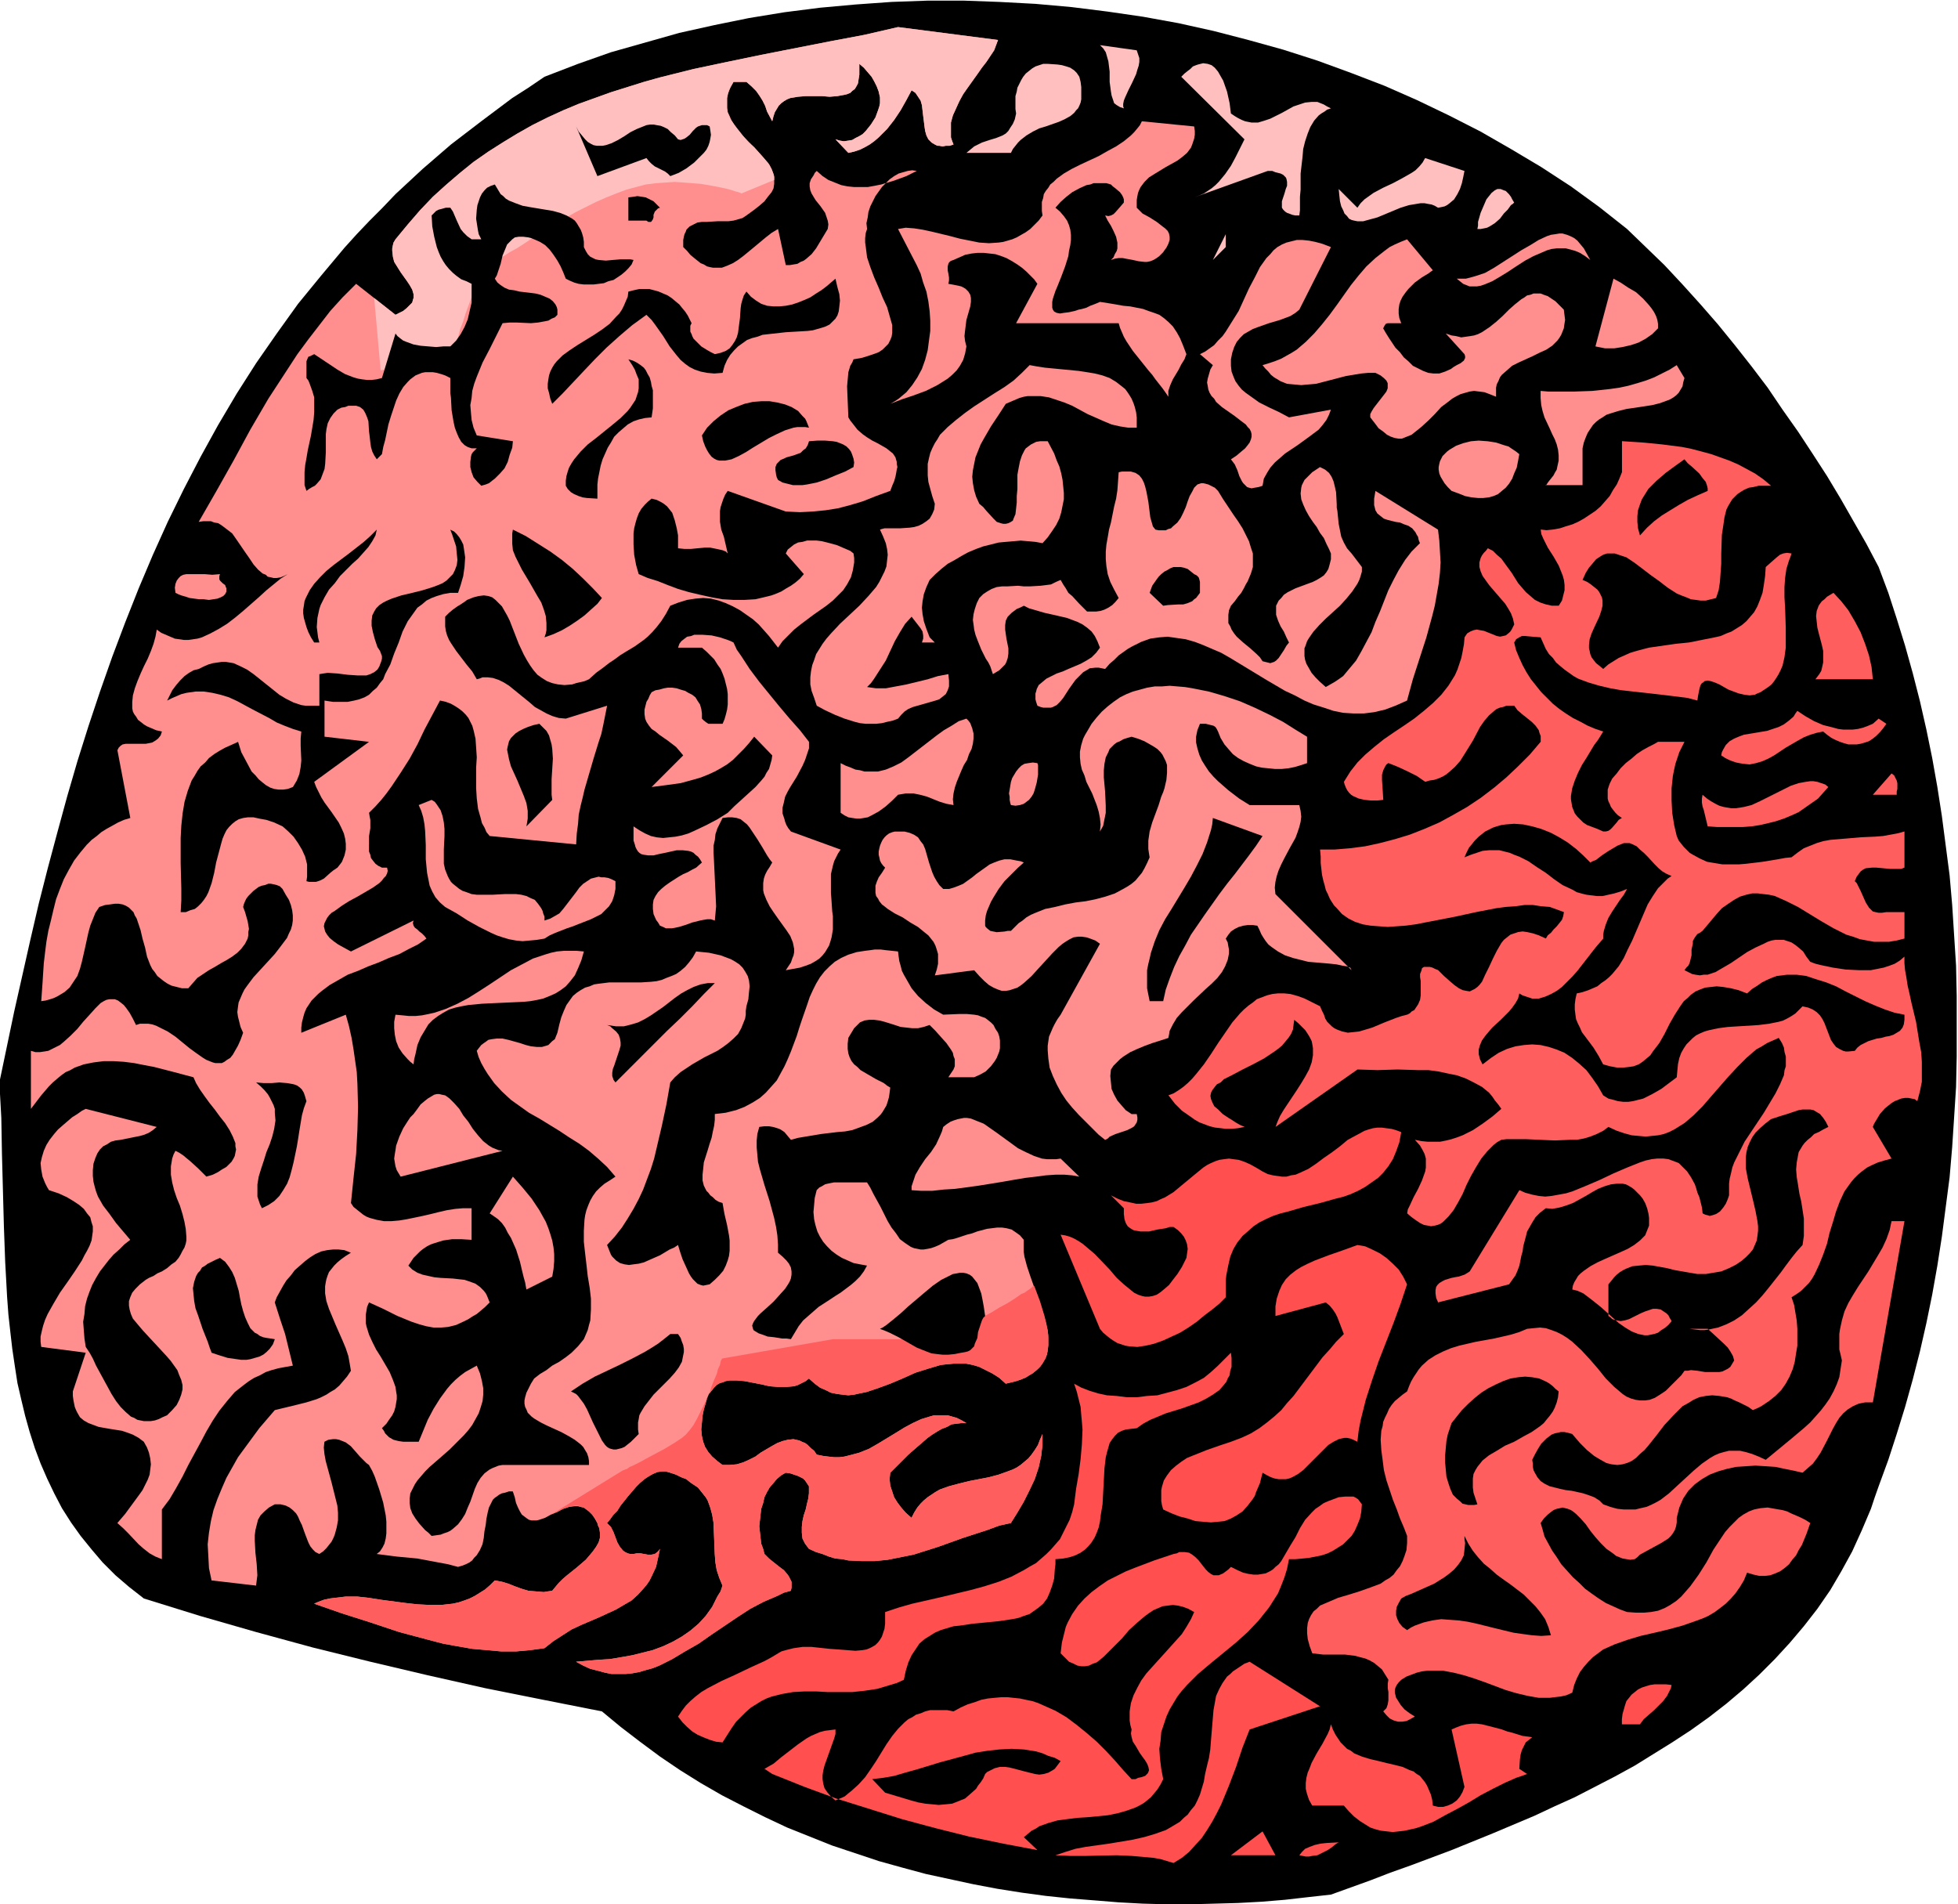 <svg xmlns="http://www.w3.org/2000/svg" fill-rule="evenodd" height="476.99" preserveAspectRatio="none" stroke-linecap="round" viewBox="0 0 3035 2952" width="490.455"><style>.brush1{fill:#000}.pen1{stroke:none}.brush2{fill:#ff8e8e}.brush3{fill:#ffbfbf}.brush4{fill:#ff5e5e}.brush5{fill:#ff4f4f}</style><path class="pen1 brush1" d="m2912 879 15 40 13 40 13 42 12 43 11 43 10 44 9 44 8 45 7 45 6 46 6 46 4 46 3 47 3 47 1 47v94l-1 47-3 47-3 46-4 47-6 46-6 46-7 45-8 45-9 44-10 44-11 43-12 43-13 42-13 40-15 41-6 17-6 18-14 33-15 33-17 31-17 29-20 29-21 27-22 26-23 25-24 24-25 23-26 22-27 21-28 20-29 19-29 18-29 18-31 17-31 16-31 16-31 14-32 15-64 27-64 26-64 24-31 11-31 12-61 22-36 4-35 4-36 3-37 2-36 1-37 1h-38l-37-1-37-2-37-3-38-3-38-4-37-5-38-6-37-7-37-8-37-8-37-10-36-10-36-12-36-12-35-14-35-14-34-16-34-17-33-17-33-19-32-20-31-21-31-23-30-23-29-24-91-18-90-18-89-20-89-21-89-22-88-24-87-25-87-27-23-18-21-18-20-20-17-20-17-21-15-21-14-22-12-23-11-23-10-23-9-24-8-25-7-25-6-25-6-26-4-26-4-27-3-26-3-27-2-27-3-55-2-55-3-112-1-56-3-55 23-110 25-111 13-56 14-55 15-56 15-55 16-55 17-54 18-54 19-54 20-53 21-53 22-52 23-51 25-51 26-50 27-49 29-49 30-47 32-46 33-46 36-44 36-43 19-21 20-21 20-20 20-21 42-39 22-19 22-19 47-36 24-18 24-18 25-16 25-17 52-20 51-18 53-15 53-15 54-12 54-11 55-9 55-7 55-5 56-4 56-2h56l55 2 56 3 56 5 56 7 55 8 55 10 54 12 54 14 54 15 53 17 52 19 52 20 50 22 50 24 49 25 47 27 47 28 46 30 44 32 43 34 29 28 29 28 28 30 28 31 27 31 26 32 26 33 25 33 23 34 24 34 23 35 22 34 21 35 20 35 20 35 19 36z"/><path class="pen1 brush2" d="M572 1309v11l2 5 1 5 3 4 4 5 4 3 6 3h8l1 5-1 4-2 4-3 3-3 4-4 4-10 7-12 7-12 7-13 7-11 7-11 8-5 3-4 4-3 4-2 4-2 4-1 5 1 4 1 4 3 5 4 5 6 5 7 5 9 5 11 6 97-48-1 4 1 4 2 3 4 3 3 3 4 3 4 4 3 4-13 9-14 7-15 8-16 6-16 7-16 6-16 7-16 6-14 8-14 8-12 9-6 5-5 5-5 5-4 6-4 6-3 7-2 7-2 8-1 8v8l69-28 5 18 4 18 3 18 5 35 1 18 1 36-1 36-2 37-4 37-4 39 4 6 5 4 5 4 5 4 5 3 5 2 11 3 11 2h12l12-1 12-2 24-5 13-3 12-3 13-3 13-2 12-1h13v49l-16-1h-14l-14 2-13 4-6 2-6 3-6 4-5 4-10 10-4 6-4 6 6 6 8 5 8 3 9 2 9 2 10 1 19 1 9 1 9 1 9 3 8 3 7 5 6 6 3 4 2 4 2 5 2 5-7 7-7 6-6 5-7 4-6 4-6 3-13 6-12 3-11 1h-12l-11-2-11-3-12-4-22-9-22-11-22-10-3 7-1 6-1 6v13l1 5 4 13 5 11 6 12 7 11 7 12 7 12 5 12 4 11 1 7 1 6v6l-1 6-1 6-2 7-3 6-5 7-4 6-7 7 3 4 2 4 3 3 3 3 7 4 8 2 7 1h24l7-17 7-17 9-17 10-16 11-15 6-7 7-7 7-6 8-6 9-5 9-5 5 12 3 12 2 11v10l-1 10-3 10-3 9-5 9-5 9-6 8-7 8-7 7-15 15-16 14-15 13-7 7-6 7-6 7-4 6-4 8-3 6-1 8v7l1 8 3 8 5 8 6 8 9 10 5 4 5 5 7-1 7-1 5-2 6-2 4-2 4-3 8-7 6-8 5-8 4-10 4-9 7-20 4-9 5-8 6-7 8-6 4-2 5-2 5-2 6-1h134v-6l-1-6-2-6-3-5-3-5-4-4-9-7-10-6-11-6-11-5-11-5-10-5-10-6-4-3-3-3-3-3-2-5-2-4-1-5v-5l1-5 2-7 3-6 4-8 5-8 9-7 10-6 9-7 11-6 10-7 9-7 10-10 9-11 3-7 3-7 2-8 2-7 1-17v-17l-2-17-3-18-2-18-2-17-2-18v-17l1-17 1-7 2-8 3-8 3-7 4-7 5-7 6-6 7-6 8-5 9-6-13-15-14-13-14-12-15-11-16-10-15-10-31-19-16-9-14-10-14-10-14-13-12-13-5-7-5-7-5-8-5-9-4-9-3-10 3-4 4-5 4-3 3-2 4-3 5-1 8-1h9l9 2 18 5 9 3 8 2 9 1h8l7-2 3-1 3-3 3-3 4-3 2-5 2-5 3-13 3-11 4-10 4-9 5-7 5-7 6-5 6-4 7-4 7-2 7-3 7-1 16-2h49l16-1 9-1 8-2 7-3 8-3 7-3 7-5 7-6 6-7 6-8 5-9 20 2 9 2 9 2 8 3 8 3 7 4 6 4 5 5 4 6 4 7 2 7 1 9-1 9-1 11-3 11-1 7v6l-1 6-2 5-4 10-5 9-7 7-8 7-8 6-9 6-20 10-19 11-9 6-9 6-9 8-7 8-3 17-3 17-7 33-8 34-4 17-5 16-6 16-6 16-7 15-8 15-9 15-9 14-11 14-12 13 2 5 2 5 2 5 2 3 3 3 3 3 6 4 7 2 7 1 7-1 8-1 8-2 9-4 16-7 15-9 7-3 6-4 3 10 4 12 5 11 5 11 3 5 3 4 4 4 3 3 5 2 4 1 5-1 5-1 8-7 7-7 6-7 4-8 3-8 2-7 1-8v-16l-1-8-3-16-4-17-3-17-6-2-5-3-4-4-4-3-3-4-3-3-4-8-2-8v-9l1-9 1-10 6-19 3-10 3-9 2-10 2-9 1-9v-9l9-1 8-1 16-4 13-5 13-7 11-7 9-8 9-10 8-9 6-11 6-11 5-11 5-12 9-24 4-13 4-12 8-23 4-12 5-11 5-10 6-10 7-9 8-8 8-7 10-6 11-5 13-4 13-2 8-1 7-1h9l8 1 19 2 1 8 1 7 2 7 2 8 3 6 4 7 8 14 10 12 12 11 13 10 14 8 24-1h13l11 1 6 1 5 2 6 2 4 3 5 4 4 4 3 6 4 6 2 6 1 6v12l-1 5-2 5-2 5-3 5-6 8-8 8-9 5-9 4h-40l4-6 4-6 2-5v-11l-2-5-1-5-3-5-7-10-9-10-8-9-9-9-9 3-9 2h-9l-9-1-9-1-9-3-16-5-8-2-8-1h-8l-7 1-7 3-3 3-3 3-3 3-3 5-3 5-3 5-1 9v8l1 7 2 6 3 6 4 5 5 4 5 5 12 7 12 7 12 6 5 4 5 3-1 8-1 7-2 7-2 6-3 5-3 5-3 4-4 4-8 7-10 5-11 4-11 4-11 2-12 1-25 3-24 4-12 2-11 3-5-6-5-6-6-4-5-2-7-2-6-1h-7l-8 1-3 11-1 10v11l1 11 1 11 3 12 7 24 8 25 7 26 3 14 2 13 1 14v13l7 6 6 6 4 5 3 6 1 6v5l-1 6-2 5-3 5-4 6-9 10-9 10-11 10-9 8-4 4-3 4-3 4-2 4-1 3 1 4 1 3 3 2 5 3 6 2 8 3 10 1 12 2h7l7 1 6-10 6-10 7-9 8-7 8-7 8-7 17-11 9-6 8-5 16-12 7-6 7-7 6-8 5-9-11-2-10-2-9-4-9-4-8-5-8-6-7-7-6-7-5-8-4-8-3-10-2-9-1-11 1-11 1-11 3-12 4-4 4-2 5-3 4-1 10-2h51l5 8 5 10 11 20 11 22 6 10 7 9 6 9 8 6 9 6 5 2 5 1 5 1h5l6-1 5-1 6-2 7-3 7-4 7-4 7-1 7-2 15-5 8-2 8-3 15-4 8-1 8-1h7l7 1 8 2 6 4 7 5 6 7v19l1 7 4 15 5 15 12 34 6 17 5 17 4 16 1 8v16l-1 7-1 7-3 7-4 6-4 6-6 6-7 5-8 5-9 4-11 3-12 3-10-9-11-7-10-5-10-5-10-3-10-2h-20l-11 1-9 1-20 6-19 6-20 9-19 8-19 7-18 6-10 2-9 2-9 1-9-1-8-1-10-2-8-4-9-4-8-6-9-8-5 4-6 3-6 3-6 2-12 1h-13l-13-1-13-3-26-5-12-1h-11l-6 1-5 2-4 1-5 3-4 4-4 5-4 5-3 7-2 7-3 10-2 10-1 11-1 10 1 10 2 9 3 8 5 8 6 7 8 7 8 6h11l11-1 10-3 9-4 10-5 8-6 17-10 9-5 8-3 8-2 9-1 4 1 5 1 4 2 5 2 4 3 5 5 5 4 4 6 10 2 8 1 9 1h8l8-1 8-2 15-4 15-6 14-8 28-17 13-8 13-7 13-6 13-4 7-2h21l7 2 7 2 8 4 7 4h-7l-8 1-8 1-7 4-8 3-7 4-8 5-7 5-15 13-15 13-28 28-1 10 1 10 3 9 3 9 5 8 6 8 7 8 9 8 4-8 5-8 5-6 5-5 6-5 6-4 6-4 7-4 14-5 15-4 16-4 31-6 15-4 14-5 8-3 6-3 6-4 6-5 6-5 5-6 5-7 5-8 3-8 4-9v17l-1 8-1 9-4 18-6 18-8 17-9 18-10 17-10 16-18 4-19 7-37 12-39 14-19 6-19 6-20 4-20 4-20 2h-20l-21-1-9-2-11-1-10-3-10-4-10-3-11-5-3-4-3-4-2-4-2-4-1-9v-9l1-9 2-9 3-9 2-9 2-8 1-8v-11l-2-3-2-3-2-3-3-3-4-2-4-2-6-2-6-2-7-1-7 4-7 6-5 6-6 7-4 7-4 8-2 9-3 9-1 9-1 9-1 9 1 9 1 9 1 9 3 8 2 8 7 7 15 12 8 6 6 7 2 3 2 4 2 4v9l-1 5-11 3-10 5-21 9-21 11-20 13-40 27-20 14-21 12-20 12-20 10-10 4-11 3-10 3-11 2-10 1h-22l-10-2-11-3-12-3-11-5-11-6 35-3 17-1 18-3 17-3 16-4 16-4 16-6 15-7 14-8 13-9 13-11 11-12 10-14 4-8 4-8 5-8 3-9-5-12-4-12-2-12-1-13-1-25-1-24-2-12-3-11-4-11-3-5-4-5-4-5-4-5-6-4-6-4-6-5-8-3-8-4-9-3-7-2h-6l-7 1-7 3-7 4-6 4-7 6-6 6-12 14-12 15-5 8-6 6-5 7-5 6 6 6 4 8 6 16 4 7 5 6 3 2 4 2 4 1h5l5-1h6l11 2h6l5-1 4-3 2-2 2-3-2 10-2 9-2 9-7 15-3 6-4 6-5 6-9 10-10 9-12 7-12 7-13 6-13 6-28 12-15 7-14 9-14 9-14 11-22 3-22 2h-23l-22-2-23-2-23-4-22-4-23-6-45-12-45-15-44-14-43-15 7-3 8-3 9-2 8-1 17-2h18l18 2 19 3 38 5 18 2 19 1h18l9-1 9-1 9-2 9-3 8-3 8-4 8-5 8-5 8-7 7-7 11 2 10 3 10 4 11 4 10 3 12 1 12 1 6-1 7-1 5-6 5-6 6-6 7-6 15-12 14-12 6-7 5-6 5-7 4-7 2-7v-8l-1-7-2-4-1-4-4-7-4-6-5-5-4-3-4-3-5-1-4-1h-5l-9 1-9 3-9 5-10 4-9 5-9 3-4 1h-8l-4-1-3-2-4-3-4-3-3-5-3-6-3-7-2-9-3-9h-6l-6 2-5 1-4 2-4 3-3 2-3 3-2 4-4 8-2 8-2 10-1 9-2 10-1 10-2 10-4 9-5 8-4 4-3 4-4 3-6 3-5 2-7 2-15-4-16-3-32-6-32-3-31-4 5-4 4-6 3-6 2-8 1-8v-18l-1-10-2-10-2-10-6-20-7-20-4-9-5-9-4-3-3-3-7-7-7-8-7-8-8-6-5-2-5-2-5-1h-5l-7 1-6 3-1 9 1 10 2 11 3 11 6 22 6 24 3 12 1 11v12l-2 11-3 11-2 5-3 6-4 5-4 5-5 5-6 4-6-3-4-4-4-5-3-6-5-13-5-14-3-6-3-7-3-5-5-5-5-4-6-3-8-2h-9l-9 5-7 6-6 6-4 7-2 8-2 8-1 8v9l1 18 2 18 1 17-1 8-1 8-69-8-4-19-1-19-1-18 2-18 3-18 4-17 6-17 7-17 7-16 9-16 9-16 11-15 11-15 11-15 24-28 33-8 16-4 16-5 7-3 8-4 6-4 7-4 7-6 6-7 6-7 6-9-2-12-2-11-4-12-5-12-11-25-5-12-5-12-4-12-2-12v-11l1-6 1-5 2-6 2-5 4-5 4-5 5-5 6-5 7-5 8-5-10-4-9-1h-9l-9 1-9 2-9 4-8 5-8 6-8 7-8 7-6 8-7 8-5 8-5 9-5 9-3 8 8 25 8 24 12 49-11 2-11 2-11 3-9 3-9 5-9 4-8 5-8 6-14 11-12 14-12 15-10 15-10 17-9 17-19 35-9 18-10 18-10 17-12 16v77l-10-4-9-5-9-7-8-7-16-17-8-8-9-8 12-14 11-15 11-15 5-7 4-8 4-8 3-8 1-8 1-8-1-9-2-9-3-8-5-9-8-6-9-5-8-3-9-3-19-3-17-3-8-3-8-3-7-4-6-5-4-7-2-4-2-5-1-5-1-5-1-7v-7l20-60-69-9-1-8v-8l2-9 2-8 3-9 4-9 9-16 10-17 12-17 11-16 11-17 4-8 4-7 4-8 3-8 1-7 1-7v-8l-2-6-2-8-5-6-5-7-7-6-9-6-10-6-13-6-15-5-3-5-3-6-4-10-2-11-1-10 2-9 3-10 4-9 5-8 7-9 6-7 8-7 7-6 7-6 8-5 7-5 6-3 110 28-6 5-6 4-7 3-7 2-15 3-15 3-8 1-7 2-6 4-6 3-5 5-4 6-3 7-3 9-1 10v9l1 9 2 8 2 7 3 8 4 7 4 7 10 13 10 14 11 13 11 13-9 7-8 8-9 8-7 8-7 9-7 9-6 10-6 11-4 10-4 11-3 12-1 12-2 12 1 13 1 13 2 13 6 9 5 9 5 11 6 11 12 22 6 11 7 11 7 9 8 8 8 7 5 2 5 3 5 1 5 1h11l6-1 6-2 6-3 7-3 8-8 7-8 4-8 3-8 2-8v-7l-2-8-3-7-3-8-5-7-5-7-6-7-12-13-13-14-12-13-6-7-5-6-5-6-3-7-2-7-1-6v-7l2-6 3-7 5-6 7-7 9-7 5-3 7-3 6-4 7-3 8-5 7-6 6-4 5-6 3-5 3-6 3-5 2-6 1-5v-6l-1-12-2-11-3-12-4-13-5-12-4-12-3-12-2-12v-13l1-6 1-6 2-6 3-6 6 3 6 4 12 10 12 11 12 12 10-3 8-4 6-4 7-4 4-4 4-4 3-5 2-4 1-5 1-5-1-5v-5l-4-10-5-10-7-11-8-10-8-11-8-10-8-11-7-10-6-10-4-9-30-8-31-8-16-3-15-3-16-2-16-1h-15l-16 2-15 3-14 5-7 4-7 3-7 5-6 5-7 6-6 6-6 7-6 7-16 21v-90l7 2h7l7-1 6-1 6-3 6-3 6-3 6-5 10-9 11-11 9-11 10-11 9-10 4-4 4-4 5-3 4-2 5-1h8l5 2 4 3 5 4 4 5 5 7 5 9 5 10 6-2h13l6 1 6 2 6 3 12 6 12 8 11 9 11 9 11 8 10 7 5 3 5 2 5 2 4 1h10l4-2 4-3 5-3 4-5 4-7 4-7 4-9 4-11-4-9-2-8-2-8-1-7 1-8 1-7 3-7 3-7 3-6 5-7 9-12 22-24 11-12 10-13 9-12 3-7 3-6 2-7 1-7v-8l-1-8-2-8-3-8-5-8-5-9-4-4-5-2-4-1-5-1h-4l-5 2-5 1-5 2-8 6-8 8-3 4-2 4-2 5-1 4 3 8 2 7 2 7 1 6 1 6-1 5v5l-1 5-4 8-6 8-6 6-8 6-8 5-9 5-10 6-9 5-9 6-9 6-7 8-7 8h-10l-8-2-8-2-6-3-6-4-5-4-5-4-4-6-4-5-3-6-5-13-3-14-4-14-3-13-4-12-2-6-3-5-2-5-4-4-3-3-5-3-5-2-6-1h-6l-7 1-8 1-9 3-6 9-4 10-4 10-3 11-5 23-5 22-3 11-4 11-6 9-6 9-8 7-5 3-5 3-6 3-6 2-7 2-7 1 1-14 1-14 1-16 1-15 2-17 2-16 3-17 4-16 4-17 4-16 6-16 6-15 8-15 8-14 10-13 10-12h437zm-437 0 7-7 8-6 7-6 8-5 9-5 9-5 9-4 10-3-20-105 2-4 3-3 3-2 5-1h31l5-1 5-1 5-3 4-3 4-5 2-6-9-2-7-3-7-3-5-3-5-4-4-3-3-5-3-4-2-4-1-5v-10l1-10 3-11 4-11 5-12 5-11 6-12 5-12 4-11 3-11 2-11 7 5 7 3 7 3 7 3 7 1 7 1h7l7-1 7-1 7-2 13-6 13-7 13-8 13-10 12-10 24-21 12-11 11-9 11-9 11-7-6 3-5 2-6 1h-5l-4-1-5-1-3-3-5-2-7-6-7-8-6-9-7-10-13-19-7-10-9-7-8-6-5-3-6-1-5-2h-12l-7 1 27-47 27-48 26-48 28-48 15-23 15-23 15-23 17-23 17-22 17-22 19-21 21-21 61 48 6-3 6-3 5-4 3-3 3-3 3-3 1-4 1-3v-6l-2-7-4-7-4-6-5-7-5-7-5-8-5-8-2-8-1-9v-4l1-5 1-4 3-5 19-23 19-22 20-21 21-19 21-18 21-17 23-16 22-14 23-14 23-13 24-12 24-11 24-10 25-9 25-9 51-16 25-7 52-13 52-11 53-11 107-21 53-10 52-12 155 20-3 8-3 8-6 9-6 9-7 9-7 10-15 21-7 10-6 11-5 11-5 11-3 11v23l2 6 2 5-6 2h-6l-5 1-5-1h-3l-4-2-5-3-5-5-3-6-2-7-1-7-1-8-1-8-2-17-2-7-4-6-4-6-6-4-8 15-9 16-10 15-11 14-7 7-6 6-7 6-7 5-7 4-8 4-9 3-9 2-20-21 7 2 6 1 7-1 6-1 5-3 6-3 5-3 5-5 4-5 4-5 7-11 4-11 2-6 1-5v-9l-2-9-3-8-4-8-4-7-6-7-6-7-7-6v17l-1 6-1 7-2 4-3 5-4 3-3 3-5 2-4 1-11 2-12 1-12-1h-25l-12 1-12 2-5 2-5 3-4 3-4 4-3 5-3 5-2 6-2 8-8-15-3-9-4-8-5-8-5-7-7-7-8-7h-20l-5 9-3 8-2 8v15l1 7 3 6 3 7 4 6 4 6 10 12 22 23 10 11 9 11 3 6 2 5 2 6v12l-1 7-3 6-5 6-6 8-8 7-9 7-11 8-6 4-7 2-7 2-8 1h-17l-16 1h-8l-7 1-6 3-6 3-5 5-1 3-2 4-1 4-1 5v11l6 6 5 6 6 5 5 4 5 4 5 2 5 3 4 1 5 1h14l8-3 9-4 8-5 8-6 17-14 18-15 9-7 10-6 12 56h6l6-1 6-1 5-3 5-2 4-3 8-7 7-9 6-10 6-10 6-10 1-7-1-6-2-6-2-6-7-10-8-10-3-5-3-5-2-5-1-6v-5l2-6 4-6 2-4 3-3 9 8 9 6 10 4 10 4 10 2 10 1h21l11-2 10-2 20-6 19-7 8-4 8-4-7-1-7 1-7 2-7 2-7 4-7 5-6 6-6 6-5 7-5 7-4 8-4 8-3 9-1 8-2 9 1 9-2 6-1 8v7l1 7 1 8 1 8 5 15 6 16 7 16 6 15 7 15 4 14 2 7 2 7v12l-1 6-2 5-3 6-4 4-5 5-6 4-8 3-9 3-10 3-12 2-2 5-3 5-3 10-1 11-1 11 1 24 1 24 3 5 4 5 7 9 8 7 7 5 8 5 8 4 7 4 7 4 5 4 5 4 4 6 2 7v3l1 5-1 4-1 6-1 5-2 7-3 7-3 8-22 8-20 8-20 6-19 5-19 3-20 2-20 1-22-1-90-32-4 6-3 7-2 6-2 6-1 6v17l2 12 4 11 3 13 3 13-3-3-5-2-9-2-10-2h-9l-11 1-10 1h-10l-10-1v-20l-2-11-3-12-2-6-2-6-4-5-4-5-5-4-5-3-6-3-8-2-6 5-5 5-5 6-4 7-3 8-2 7-2 8-1 8v17l1 16 3 16 4 14 14 6 16 5 15 6 16 6 17 5 17 4 18 4 17 3 17 1h17l17-1 17-4 8-2 8-3 7-3 8-5 7-4 7-5 7-6 6-7-28-32 3-6 5-4 5-4 6-3 7-1 7-2h15l8 1 8 2 15 4 7 3 7 3 7 3 5 4 1 7v7l-1 6-1 6-3 11-6 11-6 9-8 8-8 8-10 8-20 14-20 15-10 8-9 9-9 9-7 10-7-9-7-9-8-9-8-9-9-8-10-7-10-7-11-6-11-5-11-4-12-3-12-1-12 1-13 2-13 4-13 5-7 13-7 11-7 9-7 8-7 7-6 5-14 10-15 9-8 5-8 6-9 6-9 7-11 8-11 10-7 3-13 3-6 2-12 1-10-1-9-2-8-3-8-5-7-5-6-7-5-7-5-8-5-9-8-17-7-18-7-18-4-8-4-7-4-7-5-5-5-5-5-4-6-2-7-1-8 1-8 2-5 2-5 2-4 3-6 4-5 3-7 5-6 5-6 6v15l1 7 2 7 3 7 3 5 8 12 16 21 9 11 7 12 4-1 5-2h8l8 1 9 3 8 4 8 5 16 13 16 13 8 7 9 5 9 5 9 4 10 3 11 1 64-20-3 15-3 15-3 14-4 12-8 26-7 24-7 24-3 13-3 12-3 14-1 14-2 15-1 17-134-13-5-6-3-7-4-7-2-8-4-14-2-16-1-16v-32l1-16-1-15-1-14-3-13-2-7-3-6-3-6-4-5-5-5-5-4-6-4-7-4-8-3-9-2-24 45-11 23-12 22-14 22-14 21-8 11-8 10-9 10-10 10 1 6 1 5v13l-2 12v13H135z"/><path class="pen1 brush3" d="M1200 279v-4l-1-5-3-8-5-9-7-8-7-8-8-9-9-8-8-9-7-9-7-9-6-9-4-10-1-6v-16l1-6 2-6 3-6 4-7h20l8 7 7 7 5 7 5 8 4 8 3 9 8 15 2-8 2-6 3-5 3-5 4-4 4-3 5-3 5-2 12-2 12-1h25l12 1 12-1 11-2 4-1 5-2 3-3 4-3 3-5 2-4 1-7 1-6V99l7 6 6 7 6 7 4 7 4 8 3 8 2 9v9l-1 5-2 6-4 11-7 11-4 5-4 5-5 5-5 3-6 3-5 3-6 1-7 1-6-1-7-2 20 21 9-2 9-3 8-4 7-4 7-5 7-6 6-6 7-7 11-14 10-15 9-16 8-15 6 4 4 6 4 6 2 7 2 17 1 8 1 8 1 7 2 7 3 6 5 5 5 3 4 2h3l5 1 5-1h6l6-2-2-5-2-6v-23l3-11 5-11 5-11 6-11 7-10 15-21 7-10 7-9 6-9 6-9 3-8 3-8-155-20-52 12-53 10-107 21-53 11-52 11-52 13-25 7-51 16-25 9-25 9-24 10-24 11-24 12-23 13-23 14-22 14-23 16-21 17-21 18-21 19-20 21-19 22-19 23-3 5-1 4-1 5v4l1 9 2 8 5 8 5 8 5 7 5 7 4 6 4 7 2 7v6l-1 3-1 4-3 3-3 3-3 3-5 4-6 3-6 3-33-26 10 112 112-20v-4l1-2 1-3 1-4 2-8 3-10 3-12 5-13 4-13 10-27 7-12 6-12 6-11 7-9 7-8 4-3 4-2 8-4 9-6 11-6 11-7 12-8 13-8 13-8 14-9 30-17 30-15 16-7 15-6 16-6 15-4 15-4 16-2 14-1 15-1 14 1 13 1 13 1 12 2 11 2 10 2 9 2 7 2 6 2 4 1 3 1 1 1 51-21zm562-201 2 6 2 6v6l-1 6-2 6-2 7-6 13-6 12-5 11-2 5-1 5v4l1 3-6-2-5-3-4-3-2-6-2-6-1-6-2-15v-16l-2-16-2-7-2-7-4-6-5-5 57 8zm-89 41 2 8 1 8v19l-1 5-2 5-2 4-3 3-3 4-6 5-9 5-9 4-20 7-10 3-10 5-10 6-9 7-4 4-4 5-4 5-3 6h-69l6-5 6-5 6-3 6-3 12-4 10-3 10-4 5-3 4-4 3-5 4-6 3-7 2-9-1-7v-20l2-7 1-6 3-6 3-6 3-5 4-5 5-4 5-4 5-3 6-2 6-2h7l15 1 7 1 7 2 6 2 6 4 4 4 4 6zm235 57 6 4 5 3 6 3 5 2 5 1 5 1h10l10-3 9-3 18-9 18-10 9-3 9-3 10-1h9l5 2 5 2 5 3 6 3-6 2-4 3-5 3-4 3-7 8-6 10-4 10-4 12-3 12-1 12-3 26v25l-1 11v21l-1 8h-6l-5-1-5-2-3-1-3-2-2-2-1-1-2-3v-10l4-12 2-7 2-5v-6l-1-5-1-2-2-2-2-2-4-2-4-1-4-1-5-2h-7l-114 41 8-3 7-3 6-4 6-4 6-5 5-5 10-12 9-13 7-13 7-14 7-14-98-97 5-5 5-4 4-3 4-4 5-2 3-1 4-1 4-1 7 1 6 2 5 4 5 6 4 7 4 7 6 17 4 18 1 8 1 8z"/><path class="pen1 brush2" d="m1851 196 1 7v6l-1 6-3 9-2 5-6 8-7 6-8 6-18 10-18 11-8 5-7 7-6 8-2 4-2 5-1 5-1 6v12l4 4 5 5 11 6 11 7 9 7 4 3 4 4 2 4 1 5v5l-2 6-3 6-3 4-2 3-6 6-4 3-5 3-5 2-5 1h-4l-9-1-9-2-11-2-5-1h-6l-6 1-6 2 4-4 2-5 3-5 1-4v-9l-2-9-4-9-4-8-5-8-4-8 5 1 4-1 4-2 3-3 7-8 6-7v-5l-1-3-2-4-3-4-7-6-4-3-3-3-7-2h-20l-5 2-6 1-11 5-11 6-9 7-9 8-8 9 7 6 6 7 5 7 3 7 2 7 1 8v8l-1 8-2 9-1 8-5 16-6 16-6 15-3 7-2 6-2 6-1 5v9l1 3 2 3 4 2 5 1 6-1 8-1 9-2 6-2 5-1 7-2 6-3 8-3 7-3 13 2 12 2 11 2 11 1 10 2 10 2 8 3 9 3 8 3 7 5 7 6 7 7 6 9 5 9 5 12 5 13-3 8-5 8-4 8-9 15-4 9-3 9v9l-4-6-5-7-11-14-5-7-6-7-12-15-12-15-10-15-4-7-3-7-3-7-2-7h-159l33-61-5-7-6-6-6-6-7-6-7-5-8-5-9-5-8-3-9-3-9-1-9-1h-10l-9 1-10 2-9 4-9 4-3 1-2 1-2 2-1 2-1 4v6l1 5 1 6v5l-1 5 6 1 5 1 5 1 4 1 4 2 3 2 4 4 3 5 1 5v6l-1 7-2 7-2 7-2 7-1 8-1 8-1 9 1 8 2 8-2 11-3 10-5 9-5 7-7 7-7 6-8 5-8 5-18 9-19 7-18 6-18 7 7-4 6-4 12-10 9-11 8-12 7-13 5-14 4-15 2-15 2-15v-16l-1-15-2-15-3-15-5-14-4-14-6-13-29-56 6-1 6-1 13 1 13 2 14 3 29 7 15 4 15 3 15 3 15 1 15-1 7-1 7-2 7-2 7-3 7-4 7-4 7-5 6-6 7-7 6-8-1-7v-14l2-6 1-6 3-5 4-5 3-5 5-4 5-5 11-8 12-7 14-7 28-13 14-8 13-7 12-8 11-9 5-5 5-6 4-5 3-6 81 8z"/><path class="pen1 brush3" d="m2270 265-2 10-2 9-3 9-4 8-5 8-7 6-4 3-4 2-5 1-5 1-5-3-5-2-6-1-5-1h-6l-6 1-12 2-13 4-12 5-12 5-12 5-11 3-11 3h-9l-5-1-4-1-4-2-3-4-4-4-2-5-3-6-2-8-1-9-1-10 29 29 5-7 6-6 7-5 7-5 15-8 15-7 15-8 14-8 6-4 6-6 5-6 4-7 61 20zm77 49-2 2-3 2-5 7-6 6-6 8-8 7-8 5-4 2-5 1-5 1h-5l1-5v-6l2-7 2-7 6-14 3-7 4-5 4-5 5-4 4-2h5l5 2 3 1 2 2 3 3 3 4 2 4 3 5z"/><path class="pen1 brush2" d="m2465 403-8-6-8-5-7-3-7-2-8-2h-14l-8 1-7 2-7 3-14 6-13 7-14 9-12 8-13 8-12 7-12 5-6 2-6 1h-11l-5-2-5-2-5-4-5-4h14l8-2 7-2 15-5 14-8 14-9 14-9 14-9 14-8 13-8 13-6 6-2 7-1 6-1h5l7 2 5 2 6 3 5 4 5 6 5 6 5 9 5 9z"/><path class="pen1 brush3" d="m1880 403 20-40v20l-20 20z"/><path class="pen1 brush2" d="m2014 480-6 5-8 5-8 3-8 3-17 5-17 6-8 3-7 4-7 4-6 6-5 6-4 8-3 9-2 10v10l1 9 3 8 3 7 5 7 5 6 6 5 7 5 14 10 16 8 15 7 15 8 65-12-3 8-4 8-6 8-6 7-8 6-8 6-18 13-18 12-8 7-8 7-7 8-5 8-5 9-2 11-6 2-6 1-5 1-4-1-3-1-3-3-3-3-2-3-4-8-3-9-4-9-6-8 9-6 7-6 6-5 4-5 3-4 2-5 1-4v-4l-1-4-2-4-3-3-3-4-8-6-9-7-20-14-9-8-3-5-4-4-3-5-2-5-1-6-1-5 1-6 2-7 2-7 4-7-20-17 8-4 7-5 7-5 6-7 7-7 5-7 10-16 10-16 16-35 9-17 8-16 5-7 5-7 6-6 5-6 6-5 7-4 7-3 8-2 8-2h9l10 1 10 2 11 3 13 5-49 97z"/><path class="pen1 brush2" d="m2221 419-3 2-4 3-5 3-5 3-11 8-10 10-4 5-5 7-3 6-2 6-1 7v7l1 7 3 8h-21l-3 1-2 3-2 4 4 7 5 8 10 15 7 7 6 8 7 6 7 7 8 4 8 4 8 3 8 1h9l9-3 9-4 4-3 5-3 6-3 5-4 1-2 1-2v-3l-1-3-29-32 9 3 7 1 8 2 7-1 7-1 6-1 6-2 6-3 12-8 10-8 10-9 10-10 9-8 10-8 5-3 4-3 5-1 5-2h11l5 2 6 2 6 4 6 4 6 6 7 7 1 8 1 8-1 6-1 7-2 5-2 5-3 5-3 4-8 8-9 6-11 5-10 5-22 10-10 5-8 7-8 7-3 4-2 5-3 6-1 5v14l-10-4-8-3-8-1-8-1-7 1-7 2-7 2-6 3-7 4-5 4-12 9-10 11-10 10-11 10-10 8-5 4-5 2-5 2-5 2h-5l-6-1-6-2-6-3-6-5-7-5-6-8-7-9v-5l2-4 3-5 3-4 7-9 7-9 3-4 2-5v-8l-2-4-4-4-5-4-4-2-4-2h-11l-11 1-12 2-12 2-23 6-23 6-12 1-11 1-11-1-11-1-10-4-10-6-5-4-4-5-5-5-4-5 10-3 9-3 10-4 16-9 8-5 14-12 13-13 12-14 12-15 11-15 22-31 12-15 12-14 14-13 14-11 8-6 8-4 9-4 10-4 40 48zm349 90-9 9-10 7-11 6-12 4-13 3-13 2h-14l-15-3 28-105 11 6 12 8 12 7 11 10 9 10 4 5 4 6 3 6 2 6 1 6v7zm-808 138v16h-13l-13-2-13-3-12-5-25-11-24-13-12-5-12-4-12-4-13-2h-20l-6 1-7 2-7 3-7 3-7 3-11 17-12 18-11 19-5 9-4 10-4 10-2 10-2 10-1 10 1 10 2 11 3 10 5 11 6 5 5 6 11 12 5 5 3 1 3 1 4 1h4l4-1 4-2 3-2 1-3 3-7 1-9 1-9v-10l1-11v-22l2-11 2-10 3-9 4-8 2-3 4-3 4-3 4-2 4-2 6-1h12l10 19 4 11 4 9 3 11 2 10 1 10 1 10v10l-2 10-2 10-3 10-5 10-6 9-7 10-8 9-11-2-11-1-12-1-11 1-12 1-11 1-12 3-12 3-11 4-12 5-11 6-10 6-11 6-10 8-9 8-9 9-5 11-4 11-2 11-1 10 1 10 2 11 4 12 5 13 8 8h-20l1-3 1-3v-5l-1-6-3-5-7-9-7-9-10 11-8 13-8 14-7 15-7 15-9 14-9 14-5 7-6 6 7 1 7 1h15l16-3 16-3 33-8 16-5 16-3 1 10v9l-2 6-3 6-5 4-5 4-6 2-7 2-14 4-14 4-7 3-6 4-5 5-5 6-8 3-9 2-8 2-9 1h-16l-9-1-8-2-16-5-15-6-15-7-13-7-4-12-4-11-2-10v-11l1-9 2-10 3-8 3-9 5-8 5-8 6-8 7-8 14-15 15-14 15-14 14-15 12-14 5-8 4-8 4-8 3-8 1-9 1-9-1-9-2-9-4-10-5-11 3-1 4-1h24l15-1 7-1 7-2 6-3 6-4 5-4 4-7 3-7 1-9-4-12-3-11-3-11-1-10v-18l2-9 2-8 3-7 4-8 4-6 4-7 12-12 13-11 14-11 14-10 31-20 16-10 14-10 13-12 6-6 6-6 11 2 13 2 52 5 13 2 12 2 12 3 11 4 10 6 9 7 5 4 3 4 4 6 3 5 3 7 2 6 2 8 1 8zm849-61-2 7-1 6-3 5-3 5-4 4-4 3-5 3-5 2-11 4-12 3-26 4-14 2-12 3-13 4-6 2-6 4-5 3-5 4-5 5-4 6-4 6-3 7-3 8-2 9v57h-57v1l4-6 4-5 4-5 2-4 3-5 1-5 2-9v-8l-1-9-2-8-3-8-4-8-4-9-8-17-3-10-2-9-1-11v-11l12 1h40l28-1 28-3 14-2 14-3 14-4 13-4 13-5 12-6 12-6 11-7 12 20zm-256 118-2 11-2 10-4 9-3 8-5 8-5 6-6 5-6 5-7 3-7 2-9 1h-8l-10-1-10-2-10-4-11-4-6-6-5-6-3-5-3-5-2-5-1-6v-4l1-5 1-4 2-4 2-4 4-4 3-3 4-3 10-6 11-4 12-3 12-1 14 1 13 2 12 4 7 2 6 4 6 4 5 4z"/><path class="pen1 brush4" d="M2745 753h-19l-8 2-7 1-7 3-5 3-6 4-8 8-3 5-3 5-3 6-3 12-2 14-2 13-1 30v15l-1 14-1 14-2 13-4 12-8 2-8 2h-8l-7-1-8-1-7-3-8-3-7-3-14-9-13-10-14-10-13-10-12-9-12-8-6-2-6-2-6-2h-12l-6 2-5 3-6 4-5 6-6 7-5 8-5 11 7 3 6 4 5 4 5 4 3 4 2 4 2 4 1 5v8l-2 8-3 9-8 17-4 9-3 9-1 9v5l1 4 1 5 2 5 3 4 4 5 5 4 6 5 8-7 8-5 8-5 9-4 9-4 10-3 19-5 21-3 21-3 20-2 20-4 20-4 9-2 9-4 8-3 8-5 8-5 7-6 6-7 6-7 5-9 4-10 4-11 2-12 2-14 1-14 9-8 8-7 5-4 5-2 6-1 7 1-2 6-2 5-4 13-2 14-1 14v16l1 16 1 31v31l-2 15-3 13-3 7-3 6-3 5-4 6-4 5-5 4-6 4-6 4-5 2-4 2-8 1-8-1-9-2-8-3-8-3-14-8-7-3-6-2-5-1-5 1-2 2-2 1-2 3-1 3-1 4-1 5-1 5-1 7-15-4-16-2-16-2-17-2-36-4-18-2-17-3-17-4-17-5-16-6-7-4-7-5-7-5-6-5-7-6-5-7-6-6-5-8-4-9-4-9-13-1-11-1h-5l-4 2-5 3-1 2-2 3 3 12 5 12 5 11 6 11 7 11 8 10 8 10 9 9 9 9 10 8 10 7 11 7 12 6 11 6 12 5 12 4-3 5-5 8-6 8-3 5-3 5-6 10-7 11-6 12-5 12-4 12-2 12v5l1 6 1 6 2 5 2 5 4 5 4 4 5 5 6 4 8 3 8 3 9 4h4l4-1 3-2 3-3 7-8 3-4 5-3-6-4-4-4-4-5-3-4-2-5-2-4-1-4v-14l3-9 4-8 7-8 6-8 8-8 9-7 8-7 9-6 9-5 8-4 7-4h41l-4 8-4 8-3 9-3 9-2 9-2 10-2 19v19l1 19 3 19 4 17 3 7 4 5 4 5 5 5 4 4 5 3 11 6 11 5 12 2 12 2h25l12-1 25-3 12-2 12-2 6-1 5-1 10-1 9-7 10-7 10-4 10-4 10-3 11-2 24-2 23-2 23-1 12-1 11-2 11-2 11-3v56l-5 2h-17l-11-1-11-1h-6l-10 1-4 2-4 3-3 4-3 4-3 7 3 3 2 4 4 8 4 9 4 9 5 8 3 3 3 3 4 1 5 1h5l7-1h28v41l-12 3-12 2h-23l-11-2-11-2-11-4-10-3-20-10-19-11-18-11-18-11-18-9-9-4-9-4-9-2-9-1-8-1h-9l-9 2-10 3-9 5-9 6-10 7-9 10-10 12-11 13-4 3-4 2-3 4-2 3-2 4v4l-2 9v9l-2 8-1 4-2 4-3 3-3 4 6 3 6 3 5 1 7 1 6-1h6l6-2 6-2 12-7 12-7 25-17 13-7 13-6 6-3 6-2 6-1h13l6 2 6 2 6 4 5 4 7 6 5 8 6 8 8 3 8 2 19 4 20 3 20 1h19l10-2 10-2 9-3 8-3 8-5 7-6v10l1 11 2 11 2 13 3 13 3 14 7 29 5 31 3 16 1 15v31l-3 15-4 15-4-3-5-1-5-1h-5l-6 1-5 2-5 2-5 3-10 8-8 9-6 10-3 5-2 5 29 49-11 3-10 3-9 4-8 4-8 6-6 5-6 6-5 6-5 7-5 7-7 15-6 16-5 17-5 16-4 17-6 17-6 15-7 15-4 7-5 7-6 6-6 6-7 5-8 5 4 12 2 12 2 12 1 13v26l-2 12-2 13-3 11-5 12-6 11-7 10-9 9-10 8-12 8-6 3-7 3-7-5-8-4-6-3-7-3-6-3-6-2-12-2-11-1-10 1-10 2-9 4-8 5-9 5-7 7-7 7-14 15-13 17-12 15-6 7-7 6-6 6-7 5-7 3-7 2-8 1-9-1-8-2-9-5-5-3-5-3-6-5-5-4-6-6-5-5-6-7-6-7-7-2-5-1h-6l-4 1-5 1-5 2-4 3-4 3-8 8-5 8-5 9-4 8 1 6v5l1 5 2 4 4 7 5 6 6 4 8 4 8 2 8 2 9 2 9 1 18 4 9 3 8 3 8 5 6 6 11 4 11 3 10 1h18l8-2 9-2 7-3 8-4 7-4 13-10 13-12 25-23 13-11 13-9 7-4 7-3 7-2 8-2h17l9 2 10 3 10 4 11 5 40-33 19-16 10-9 8-9 8-9 7-9 7-10 6-11 5-11 4-11 2-13 2-13-2-9-2-8v-24l1-7 3-14 4-14 6-13 7-12 8-13 16-24 15-25 7-12 6-13 5-14 3-14h20l-49 281h-12l-5 1-5 1-9 4-8 5-7 6-6 7-5 8-5 9-9 18-10 19-6 9-6 8-8 7-8 7-13-3-15-3-14-3-15-1-16-1-15 1-15 1-14 3-14 4-13 5-12 7-11 8-5 5-5 5-4 6-4 6-3 7-3 7-2 8-2 8v7l-1 6-2 6-3 5-3 4-4 4-11 7-11 6-11 6-11 6-4 4-4 3-7 1-6-1-6-1-5-2-5-2-5-4-10-7-9-9-8-9-8-10-7-10-8-9-7-7-5-4-3-2-5-2-4-1-4-1-4 1-5 1-5 2-4 3-5 4-6 6-5 7 3 10 3 11 6 11 6 11 7 10 7 11 18 20 10 9 9 9 11 8 10 7 11 7 11 5 11 5 11 4 14 1h12l11-1 11-2 10-4 9-5 9-6 8-7 7-8 7-8 13-18 12-19 11-20 12-18 6-9 7-8 7-7 7-7 7-5 9-5 8-3 10-2 11-1 11 2 12 2 7 2 6 3 7 3 7 3 8 4 8 5-6 17-7 17-5 8-4 8-6 7-5 7-7 6-7 5-7 3-8 3-8 1h-9l-9-2-10-3-5 12-6 10-7 10-7 8-8 8-9 7-8 6-10 6-9 4-11 4-20 7-22 6-21 5-22 5-20 6-20 7-9 4-9 4-8 6-8 6-7 7-7 8-6 8-5 10-4 10-3 12-9 4-9 2-9 1-8 1h-17l-17-3-17-4-17-5-32-12-17-6-16-5-16-4-16-3h-25l-8 1-8 2-8 3-8 3-8 5-4 4-3 4-2 4-1 4v4l1 4 1 4 2 3 5 8 6 7 8 6 8 5-7 4-6 3-7 1h-6l-7-2-6-3-5-5-5-6 3-3 2-2 2-6 1-6v-13l-1-6v-7l1-6-5-8-5-8-6-5-6-5-7-4-7-3-8-2-7-2-16-2h-34l-17-2-4-11-3-11-1-9v-8l1-8 2-6 3-6 4-6 5-4 5-5 7-3 7-3 14-6 17-5 16-5 17-6 16-6 7-5 7-4 6-5 5-7 5-6 4-8 3-8 3-9 1-11v-11l-5-13-6-14-5-14-6-15-5-15-5-15-4-16-2-16-2-15-1-16 1-14 2-7 1-7 3-7 3-6 3-7 4-6 5-6 6-5 6-5 7-5 3-8 3-7 4-7 8-12 5-6 10-9 11-7 12-6 12-5 13-4 13-3 13-3 28-5 26-6 13-4 12-5 10-1 10-1 9 1 9 3 8 3 8 4 8 5 8 6 14 13 13 14 13 15 12 15 13 13 6 5 7 6 6 4 7 3 7 2 7 1h8l7-1 8-3 8-5 9-6 9-9 10-10 5-5 5-7h5l5-1 10 1 12 2h22l5-1 4-2 4-2 4-3 3-5 3-5-2-7-4-7-4-6-6-6-25-23h-28l8 1 8 1h7l7-1 14-3 13-5 12-6 12-8 11-10 11-10 10-11 9-11 19-24 8-11 9-12 8-10 9-10 2-14v-27l-2-13-2-13-3-13-2-13-2-12-1-12 1-11 2-11 1-5 6-10 3-4 5-5 5-4 5-5 7-3 7-4 8-4-4-8-4-6-5-6-5-3-5-3-5-1h-12l-6 1-6 2-12 4-13 4-12 4-9 7-8 7-7 7-5 7-4 8-3 7-2 8-1 8v17l3 16 8 33 4 17 3 16 1 8v7l-1 8-1 7-3 7-3 7-5 6-6 6-7 6-9 6-10 5-12 5-12 2-12 2h-13l-12-2-23-4-12-3-11-2-11-2-11-1-11 1-10 1-10 4-4 2-5 3-5 4-4 4-4 5-5 6v49l3 2 3 3 7 2 6 1 6-1 7-2 6-3 12-6 7-3 6-2 6-2h6l6 1 6 4 3 2 3 3 2 4 3 5-5 6-6 5-5 3-5 4-6 2-5 1-5 1h-5l-5-1-5-1-10-4-10-6-10-7-19-17-9-8-10-8-9-7-8-6-9-4-4-1-4-1 1-6 2-5 3-5 3-5 4-4 5-4 10-7 11-6 11-5 25-11 11-5 10-6 9-7 4-4 4-4 2-5 2-5 2-5v-12l-1-7-2-8-3-8-4-7-4-5-5-5-4-4-4-3-5-3-4-2-5-1h-9l-9 1-10 3-10 4-9 5-10 6-20 11-11 4-10 3-11 2-10-1-9 7-7 7-5 8-4 7-4 7-2 8-4 15-1 8-2 7-3 15-3 8-3 7-5 7-5 7-110 28-3-7-1-7v-5l1-5 2-3 3-3 5-3 4-2 10-3 5-1 6-1 9-3 5-3 3-2 77-126 9 4 11 3 10 2 10 1 10-1 11-2 11-2 10-3 22-9 21-9 21-10 21-9 10-4 10-4 9-3 9-2 9-1h9l8 1 8 3 8 3 6 6 7 7 6 9 6 11 2 6 2 7 3 7 2 8 2 8 1 9 4 2 4 1 3 1 4-1 3-1 3-1 6-4 5-6 4-6 3-7 2-6v-18l1-8 2-8 2-9 3-8 8-16 8-16 10-15 10-15 10-15 9-15 9-15 7-14 6-14 1-8 2-6v-15l-2-7-1-7-3-7-5-8-9 4-9 4-8 5-9 5-7 6-8 7-14 14-14 15-27 31-13 15-14 14-14 12-8 5-8 5-8 4-8 3-9 2-10 1-9 1-11-1-11-1-11-3-12-4-13-6-8 6-10 5-10 4-10 3-11 2h-11l-23 1-23-1-22-1h-30l-8 1-7 4-5 4-5 5-5 5-9 11-8 13-8 14-7 14-6 14-7 13-7 12-8 10-4 4-4 4-4 3-5 2-4 1-6 1-5-1-6-1-6-3-6-4-7-5-7-6 1-6 3-6 6-13 7-13 6-13 5-14 1-6v-14l-2-7-3-6-4-7-8-9 10 2 10 1h19l10-2 8-2 9-3 8-3 8-4 8-4 15-10 15-11 14-12-5-7-5-6-4-6-5-6-11-9-13-7-12-6-14-5-15-3-14-3-15-2h-16l-32-1-31 1-31-1-127 89 3-8 4-9 6-10 6-9 14-21 7-11 6-10 6-11 4-11 2-11v-11l-1-6-1-5-3-6-3-5-4-6-5-5-6-6-6-5-1 7-1 8-3 7-4 6-5 6-5 6-6 5-7 5-15 10-17 9-16 8-15 8-14 7-5 5-6 3-4 5-3 4-2 4-1 5 1 5 2 5 3 6 6 5 7 7 9 6 5 3 6 4 7 4 7 3-10 2-10 1h-9l-8-1-9-1-8-2-8-3-8-3-7-4-7-5-13-9-11-11-10-13 8-3 8-5 7-5 7-6 7-7 6-7 12-15 11-16 11-17 11-16 11-16 12-14 6-6 7-6 7-5 6-5 8-3 8-3 8-2 9-1h9l10 1 11 3 11 4 12 6 12 6 3 7 3 6 2 6 3 5 4 4 3 3 4 3 4 2 8 3 9 2 9-1 9-1 10-3 10-3 19-8 18-7 9-3 8-2 4-2 3-3 4-2 2-3 4-6 3-7 1-7v-22l-1-6v-5l2-5 1-4 3-2h9l4 1 4 2 5 2 5 5 4 4 9 8 7 6 7 5 6 3 5 1 6 1 4-2 4-2 4-3 3-3 4-5 5-11 6-12 6-13 6-12 7-12 4-5 5-4 5-4 6-2 6-2 7-1 7 1 9 2 9 3 11 5 3-5 5-4 4-5 5-5 4-5 4-5 2-6 1-6-11-4-11-4-13-1-13-2h-13l-14 2-15 1-15 2-31 6-32 7-31 6-31 6-15 2-14 1-14 1-14-1-13-1-12-2-12-4-10-5-10-7-8-9-4-4-4-6-3-5-3-7-3-6-2-8-2-7-2-9-1-9-1-9v-10l-1-11h23l24-2 23-3 23-5 23-6 23-7 23-9 23-10 22-12 21-12 21-14 21-16 19-16 18-17 18-18 17-20v-9l-2-5-1-4-5-7-6-6-15-12-7-6-5-7h-12l-5 2-5 1-5 2-4 3-8 7-7 8-7 10-11 21-13 21-7 11-8 9-9 8-5 4-5 3-7 3-6 2-7 1-7 2-13-9-14-7-15-7-15-6-3 2-2 3-3 6-2 7v8l1 15 1 16-9 1h-10l-10-1-9-2-9-4-3-2-3-3-3-4-2-4-2-5-1-4 5-8 5-8 11-14 12-12 14-12 15-12 16-11 15-10 16-11 15-12 14-12 13-13 11-14 5-8 5-8 4-9 3-9 3-9 2-10 2-11 1-11 2-3 2-3 5-3 5-2 5-1 5 1 6 1 10 4 10 4 5 1 5-1 4-1 5-4 2-2 2-3 2-4 2-4-2-9-3-8-4-7-5-8-13-15-12-14-5-7-5-7-3-7-2-7v-7l2-7 2-4 3-4 3-3 3-4 8 4 6 6 7 6 5 7 11 15 10 16 6 7 6 7 7 6 7 6 8 4 9 3 9 2h11l5-8 2-8 2-8v-8l-1-8-2-7-6-15-8-14-9-14-7-14-3-7-1-7 9 1 10-1 11-2 9-3 10-3 9-4 9-5 9-6 9-6 8-7 7-8 7-8 5-9 6-9 4-9 4-10v-48l31 2 31 3 31 4 15 3 15 4 15 4 14 5 14 5 14 6 13 7 13 7 13 9 12 10z"/><path class="pen1 brush2" d="m2095 858 16 21v7l-2 7-2 6-3 6-4 6-4 6-9 11-10 11-11 10-11 10-10 10-9 10-7 10-3 5-2 6-2 5v12l1 6 2 6 4 7 4 7 6 7 7 7 9 8 7-4 7-4 6-4 7-5 10-12 10-12 8-14 8-15 8-15 6-16 7-16 13-33 8-16 8-15 10-16 10-13 13-13-2-5-1-5-2-3-2-4-5-6-6-4-6-2-7-3-7-1-12-3-6-2-5-4-5-4-3-5-1-4-1-4v-10l1-6 1-6 97 60 2 17 1 17 1 17-1 16-2 17-3 17-3 17-4 16-9 33-21 65-9 33-9 4-9 4-8 3-8 3-17 4-16 2h-16l-16-1-15-3-15-5-16-5-14-6-15-8-15-7-29-17-28-17-28-17-14-8-14-6-14-6-13-5-14-4-14-2-14-2-13 1-14 2-14 5-14 7-7 4-7 5-7 5-7 7-7 6-7 8-5-1-5-1h-5l-9 1-3 2-7 4-6 6-6 6-10 14-9 14-5 6-5 5-6 3-3 1h-12l-4-1-5-2-2-6-1-4v-9l1-3 1-4 3-6 6-5 6-5 8-4 8-4 9-3 9-4 19-8 9-5 8-5 7-7 6-8-4-10-4-8-5-7-7-6-7-5-8-4-8-3-8-3-17-4-18-4-17-5-7-2-8-4-6 3-5 2-4 3-4 3-3 3-3 3-3 6-1 7v7l1 7 1 7 3 15v8l-1 7-2 6-2 4-3 3-3 3-3 3-5 3-5 3-2-6-2-6-3-6-4-6-7-14-6-15-3-8-2-8-1-8-1-7 1-9 2-8 3-9 4-8 6-6 6-4 7-4 8-3 8-1h8l17-1 9 1h9l17-1 8-1 8-1 8-4 7-3 4 7 4 6 4 7 6 5 11 12 6 6 6 6h14l7-1 6-2 6-3 6-4 5-5 5-6-7-13-6-12-4-12-2-12-1-11v-12l1-11 2-11 2-12 3-11 5-25 3-12 2-13 1-14 1-14 5-1h14l7 2 6 4 4 5 3 6 2 6 2 8 3 16 1 8 1 8 1 8 2 7 2 7 4 5 5 1h11l4-2 4-1 3-3 7-6 5-7 4-8 4-9 3-9 3-8 4-7 3-6 3-3 2-2 3-1 3-1h3l4 1 4 1 4 2 6 3 5 5 8 13 8 12 8 12 7 10 7 11 5 10 5 10 3 10 3 9v21l-3 10-5 12-3 5-3 6-4 7-5 6-5 7-6 7-3 7-1 7v13l3 5 2 5 4 6 4 5 10 9 11 9 10 9 5 5 4 6 4 1 4 1 4 1 3-1 3-1 3-2 4-4 8-12 4-7 4-5-4-8-4-9-5-8-4-9-3-9v-14l2-4 2-4 4-4 4-5 6-4 6-3 6-3 27-10 6-3 5-3 6-4 4-5 3-5 2-7 2-8v-9l-3-7-4-8-4-9-6-8-5-9-6-8-6-9-5-9-4-9-3-8-1-9 1-9 1-4 2-4 2-4 4-4 4-4 4-4 6-4 6-4 4 2 4 2 6 5 4 6 3 7 2 8 2 9 1 19v5l1 5 1 10 1 10 2 10 2 10 4 9 5 9 7 8zM341 890l-1 3v5l1 2 4 4 4 3 1 3 1 2v5l-2 4-3 3-4 2-5 2-13 2-8-1h-7l-15-2-6-2-7-2-5-2-4-2-1-8 1-6 2-5 3-4 3-3 4-2 5-1h28l12 1 12-1z"/><path class="pen1 brush4" d="M2903 1053h-89l3-4 3-4 3-5 1-4 2-9v-18l-2-9-5-19-2-8-1-9-1-9 1-8 3-8 2-3 3-4 4-3 4-4 5-3 5-3 12 13 11 14 10 17 9 17 7 18 6 18 4 18 2 19z"/><path class="pen1 brush2" d="M1254 1150v10l-3 9-3 9-4 9-9 17-10 16-4 7-4 8-2 9-2 8v9l3 9 1 4 2 5 3 5 4 5 77 28-4 6-3 6-3 6-2 7-3 13v29l1 14 1 15 1 7v21l-2 12-2 7-2 6-3 5-3 5-4 5-5 5-6 4-7 4-8 3-9 3-11 2-11 2 4-6 4-6 2-6 2-5 1-5v-5l-1-5-1-5-4-10-6-9-13-18-7-10-6-9-5-10-4-10-1-5v-11l1-7 2-6 3-6 4-6 4-7-4-5-4-6-7-12-8-13-8-12-4-6-4-5-5-4-5-4-6-2-7-1h-7l-8 1-4 8-4 8-3 9-1 9-2 9v10l1 20 1 21 1 21 1 22-1 11-1 11-6-2h-6l-6 1-5 1-12 3-11 4-10 3-10 2h-10l-4-2-5-2-3-5-3-4-4-9-1-8v-7l1-7 3-6 4-6 5-5 6-5 7-5 14-9 7-4 7-3 7-4 6-3 9-8-3-5-3-4-4-3-3-3-4-2-4-1-9-1h-9l-9 2-9 2-10 2-8 2h-8l-7-1-4-1-3-2-2-2-2-3-2-4-1-4-2-6v-22l9 6 9 5 9 4 9 2 10 1 9-1 10-1 10-2 10-3 9-4 19-9 17-9 8-5 8-5 10-10 11-10 11-10 11-10 9-10 5-6 3-6 4-6 2-7 2-7 1-7-28-29-8 10-8 9-9 9-8 8-9 7-10 6-9 5-11 5-10 4-10 3-11 3-11 3-22 3-23 3 49-49-5-6-6-7-13-10-13-9-6-5-6-4-4-5-4-6-2-5-1-7v-7l2-8 1-4 3-5 2-5 3-5 6-3 6-1 7-2 6-1h7l7 1 6 2 7 2 5 3 6 3 5 4 3 5 4 6 2 7 1 7v8l3 3 4 3 3 2h22l3-7 2-7 2-8 1-8v-16l-1-8-2-8-2-8-3-8-3-7-5-7-5-8-6-6-6-6-7-6h-37l2-6 3-4 5-4 4-3 6-1 5-2h13l14 1 13 3 12 4 5 2 4 2 5 11 7 10 13 20 15 20 31 38 16 19 16 18 14 18zm772-8v41l-9 3-10 3-10 2-10 1h-11l-10-1-10-1-9-2-10-4-9-4-9-5-8-6-7-8-6-7-6-10-4-10-2-4-2-3-3-2-4-1-8-2h-9l-4 10-2 10v9l2 9 3 10 4 9 5 8 6 9 7 8 7 7 16 14 17 13 8 5 8 5h77l2 9 1 9-1 8-2 8-3 9-3 8-9 16-9 17-4 8-4 9-3 9-2 9-1 9 1 10 118 118-1-2-1-2-3-1-2-1-7-1-9-2-9-1-11-1-12-1-12-1-12-3-12-3-12-4-11-6-10-7-5-4-4-5-4-6-3-5-3-7-3-6-7-1h-8l-7 1-7 2-6 3-6 4-4 5-4 6 3 6 1 6 1 5v6l-1 5-1 5-4 10-5 9-7 9-9 9-9 8-19 18-9 9-9 9-8 9-6 10-5 10-1 6-1 5-25 8-11 4-12 5-11 5-11 7-5 4-5 5-5 5-4 6-1 10 1 10 1 10 4 9 5 9 6 7 7 8 9 6h8l1 5v4l-1 4-2 3-2 3-3 2-8 4-9 3-9 3-9 4-3 3-4 2-10-8-10-10-10-10-11-11-10-11-9-11-8-12-7-13-6-13-5-13-2-14-1-13v-7l1-7 1-7 3-7 3-7 3-6 4-7 5-7 61-110-7-5-8-3-6-2-7-1h-6l-7 1-6 3-5 3-6 4-6 5-10 10-22 24-10 11-11 10-5 4-6 4-6 2-6 2-6 1h-6l-6-2-7-3-7-4-7-6-8-8-8-9-61 8 3-9 2-9v-15l-2-7-2-6-3-6-4-5-4-5-5-4-11-9-12-7-12-8-12-6-11-7-5-4-4-3-4-5-2-4-3-4-1-5v-11l2-6 3-7 5-7 5-8-3-3-3-4-2-4-1-5-1-4v-5l1-5 1-4 2-5 2-4 3-4 3-3 4-3 5-2 4-1h15l8 2 7 3 6 4 4 6 4 5 3 7 2 7 4 14 5 15 3 7 4 7 4 6 6 6h9l7-2 8-3 7-3 7-5 7-5 6-5 7-5 7-5 7-5 7-3 8-3 8-2h9l10 2 6 1 5 2-9 8-10 10-11 11-9 12-8 13-4 7-3 7-3 7-2 7-1 8v8l1 2 2 2 5 4 5 1 5 1 12-1 5-1h5l6-6 6-6 6-4 6-5 7-4 7-3 15-6 15-3 16-4 16-3 16-2 15-3 15-4 15-5 13-7 7-4 6-4 6-5 5-6 5-6 4-7 4-8 4-9-1-6-1-7v-13l2-14 4-14 10-27 4-13 3-7 2-6 3-13 1-11v-12l-2-6-2-4-3-6-3-4-5-5-6-4-7-4-7-4-10-4-10-3-7 2-6 2-5 3-5 2-4 3-4 4-3 3-2 5-4 8-2 10-1 10v11l2 22 1 22v11l-2 10-2 10-5 9 1-11-1-10-2-10-3-10-7-18-9-18-3-10-4-9-2-9-1-10v-9l2-10 3-10 3-6 3-5 7-12 8-10 8-9 9-8 9-7 10-7 10-5 10-4 11-3 11-3 12-2h11l12-1 12 1 12 1 12 2 25 5 24 7 24 8 23 10 23 11 21 11 19 12 18 11z"/><path class="pen1 brush4" d="m2903 1122 9-8 12 8-5 7-5 6-6 6-5 4-6 4-6 2-7 2-6 1h-13l-7-2-6-2-7-3-6-3-7-5-6-5-10 2-10 3-10 4-9 5-19 11-18 12-9 5-9 4-10 3-10 2-10-1-6-1-5-1-6-2-5-2-6-3-6-4 1-5 2-4 4-7 6-6 7-4 7-3 8-3 18-3 18-3 9-3 9-3 8-4 8-6 7-6 3-5 3-4 12 8 14 8 14 6 16 4 7 2 8 1h15l8-1 8-2 8-3 7-3z"/><path class="pen1 brush2" d="m1478 1248-11-2-10-3-10-4-10-4-11-3-10-2h-12l-6 1-6 1-9 9-10 9-11 8-11 6-6 3-6 1-6 1h-5l-7-1-6-1-6-3-6-4v-77l8 4 8 3 7 3 7 1 7 2h21l12-3 12-5 12-6 11-8 22-17 22-17 11-8 12-7 11-7 12-4 3 3 3 4 3 8 2 8v8l-1 8-2 8-4 8-3 9-5 8-4 9-7 17-3 9-2 9-1 9 1 9zm130-65 1 3v15l-2 12-3 11-2 6-3 5-4 5-4 3-4 3-6 2-7 1-7-1-1-3-1-5v-5l-1-5 1-6 1-6 1-6 2-6 3-5 3-5 4-5 4-4 5-3 6-1 7-1 7 1z"/><path class="pen1 brush4" d="m2834 1220-8 9-8 9-10 7-10 7-10 7-11 5-12 5-12 4-12 3-13 3-13 2-13 1h-41l-14-1-6-25-2-6-1-6v-6l1-6 7 6 6 4 7 4 6 3 7 2 6 1 6 1h6l13-2 12-3 13-6 12-6 12-6 12-6 12-6 12-4 11-2 7-1h5l6 1 6 2 6 2 5 4zm106 12h-37l29-33 4 3 2 4 2 4 1 4v9l-1 4v5z"/><path class="pen1 brush2" d="m731 1386 8 1h25l18-1h18l8 1 8 2 6 3 7 3 5 6 5 7 2 4 1 4 2 5v6l9-3 7-4 7-4 6-7 10-13 10-13 5-7 6-6 6-4 6-4 8-2 4-1 4 1h5l6 1 5 2 6 3v12l-2 10-3 9-5 8-6 6-6 6-8 4-8 4-18 7-10 4-9 3-18 7-9 4-8 5-12 2-11 1-11 1-10-1-11-2-10-3-9-3-9-4-18-9-18-10-17-11-18-10-8-7-7-8-5-9-4-9-2-10-2-10-2-21v-22l-1-22-1-10-2-11-3-10-4-9 20-8 5 3 3 4 6 9 3 9 2 10 1 10v11l-1 21v22l2 9 4 10 2 4 3 5 3 3 5 4 5 4 5 3 6 2 8 3zm-90 264-5-4-4-4-8-9-6-9-4-10-2-10-1-10v-10l2-11 11 1 10 1h10l10-1 10-2 9-2 9-3 9-3 18-8 17-9 16-10 17-11 33-22 17-9 17-9 9-3 9-3 10-3 9-2 11-1h20l11 1-4 14-5 12-5 11-7 9-7 8-8 6-8 5-9 4-10 4-9 2-11 2-10 1-22 1-22 1-21 1-21 2-11 2-9 2-10 3-9 5-8 5-8 6-7 7-6 10-6 10-5 12-3 14-2 8-1 8zm-20 174-3-5-3-5-2-6-1-6-1-6 1-7 1-6 1-7 5-14 6-13 7-11 4-6 5-5 6-8 5-7 6-5 5-4 5-3 5-3 4-1h4l4 1 5 1 3 2 4 3 7 7 8 9 6 10 8 10 7 11 8 10 8 9 9 7 5 3 5 2 5 2 6 1-158 40zm1052 0-11-2-12-1h-14l-15 1-15 2-17 2-18 3-17 3-37 6-37 5-17 1-18 2h-17l-15-1v-6l2-6 2-6 2-6 7-12 8-12 9-11 8-12 6-13 3-7 2-7 5-4 6-4 5-2 6-2 5-1 5-1h5l6 1 10 4 10 4 10 7 10 7 11 8 11 8 11 8 12 6 13 6 12 4 8 1h14l7-1 29 28z"/><path class="pen1 brush5" d="m2172 1755-3 16-5 14-5 12-7 11-8 10-8 8-10 7-10 7-11 6-11 5-11 4-12 3-25 7-25 6-24 7-12 3-12 4-11 5-10 5-9 6-9 8-8 7-8 10-6 10-5 12-3 13-3 15-1 8v27l-10 10-11 9-12 9-12 10-13 9-13 8-13 6-13 6-14 5-13 3-13 2-13-1-6-1-6-2-6-2-5-3-6-4-5-4-6-5-5-6-61-146 7 1 7 2 7 3 7 4 6 4 6 5 13 11 23 24 11 13 11 10 11 9 5 4 6 3 6 2 5 1h6l6-1 6-2 6-4 6-5 7-6 6-8 7-9 7-11 7-14 1-7 1-7-1-7-2-6-3-6-4-5-5-5-7-5h-6l-6 2-13 2-13 3h-13l-6-1-5-1-5-3-4-3-3-5-2-6-1-8v-9l-20-20 10 5 10 4 10 2 9 2h8l9-1 7-1 8-2 6-3 7-3 13-8 12-10 23-19 11-9 6-4 6-3 7-3 6-2 7-1 8-1 7 1 8 1 9 3 9 4 9 5 10 6 8 4 8 2 7 1 7 1h7l7-2 7-1 7-3 13-6 12-8 12-9 13-9 12-9 12-10 13-7 13-7 6-2 7-2 7-1h7l7 1 8 1 7 2 8 3z"/><path class="pen1 brush2" d="m856 1979-40 20-1-5-1-6-2-7-2-8-4-17-6-19-8-18-5-8-4-8-5-7-6-6-7-5-6-4 36-57 15 17 14 17 12 18 5 9 5 9 4 10 3 9 3 10 2 11 1 10v11l-1 12-2 12z"/><path class="pen1 brush5" d="m2181 1991-10 30-11 30-23 59-10 29-10 31-4 16-4 16-3 16-2 17-6-3-5-2-5-1h-4l-5 1-4 1-8 4-8 5-8 8-7 7-8 8-8 8-8 8-8 6-9 5-5 2-5 1h-11l-6-1-6-2-6-3-7-4-2 8-2 8-3 7-3 7-2 6-4 6-7 9-8 9-9 6-9 5-10 4-10 1-11 1-12-1-12-1-12-4-12-3-13-5-13-6-2-7-1-6v-17l1-5 3-10 5-8 6-8 8-7 8-6 9-6 10-4 20-8 20-7 9-3 9-3 16-6 15-7 13-8 12-9 11-9 11-10 9-11 10-11 18-24 18-24 9-12 11-12 10-12 12-12-5-13-5-13-3-6-4-6-5-6-6-5-78 21v-15l1-6 1-6 4-12 4-9 6-9 7-7 9-7 8-5 10-5 11-5 21-8 23-8 22-8 12 2 11 5 12 6 10 7 10 9 9 9 7 11 6 12z"/><path class="pen1 brush5" d="m1762 2214-9 1-8 1-6 2-6 3-5 5-4 5-4 6-2 7-2 7-2 8-2 17-1 18-1 19-1 19-3 18-1 9-2 9-3 8-3 7-5 8-5 6-5 5-7 5-8 4-9 3-10 2-12 1v8l-1 8-1 14-3 11-4 11-4 9-6 8-7 6-7 5-7 5-9 3-8 3-10 2-20 3-20 2-10 1-11 1-20 3-10 1-10 3-10 3-9 4-8 5-8 5-8 7-6 9-6 9-5 11-4 13-3 14-11 5-10 3-10 3-10 3-20 3-19 2h-38l-18-1h-18l-18 1-17 3-8 2-8 2-8 3-8 4-8 5-8 5-8 7-7 7-8 8-7 10-7 11-7 11-10-1-10-3-10-4-9-4-8-5-8-7-7-7-7-9 6-9 6-8 7-7 8-7 9-7 10-6 21-11 22-10 23-11 22-10 11-6 10-6 5-3 7-2 12-3 14-2h14l28 3 14 1 13 1 13 1 11-1 6-1 5-2 4-2 5-3 4-4 3-4 3-5 2-6 2-6 1-8v-18l21-7 21-6 44-10 46-11 22-6 22-7 20-8 19-10 10-6 9-5 8-7 8-7 7-7 7-8 7-8 5-10 5-10 5-10 4-12 3-12 3-24 4-23 3-23 2-23 1-23-1-12-1-11-1-12-3-12-3-12-4-12 11 6 13 5 13 4 14 3 15 1 16 2h15l16-2 16-1 15-4 15-4 15-5 14-7 13-7 11-9 11-10 20-20 1 8v14l-2 6-1 7-3 5-2 5-4 5-7 8-10 7-10 6-12 6-25 9-26 8-12 5-12 5-11 6-10 7zm349 118-1 12-2 10-4 10-4 9-5 8-6 6-7 7-8 5-8 5-8 4-9 3-10 2-10 2-10 1-11 1h-10l-3 15-4 13-5 13-5 12-7 11-7 11-16 20-17 18-19 17-39 32-19 16-17 17-8 9-7 9-6 10-6 10-5 11-4 12-4 12-1 13-2 13 1 15 2 16 3 16-4 8-5 8-5 6-5 6-6 5-5 4-7 4-6 3-14 5-14 4-15 3-31 3-16 1-16 2-15 2-14 4-14 5-6 4-6 3-6 5-6 5 21 20-53-10-53-11-52-13-52-14-51-16-51-16-49-18-50-20-12-8 14-8 12-10 13-10 13-10 13-9 7-4 14-6 8-2 8-1 8-1v7l-2 7-5 14-5 14-5 14-2 8-1 7v6l1 7 2 7 4 6 6 7 7 6 7-3 7-3 6-5 5-4 11-10 10-11 9-13 8-12 16-26 9-13 9-11 10-10 6-5 6-3 6-4 7-2 7-3 8-2h26l10 2 11-6 11-5 10-3 11-4 10-2 10-1 11-1h10l9 1 10 1 9 2 10 2 9 3 9 4 18 8 17 10 16 12 16 13 15 13 14 14 14 15 13 15 13 14h6l4-2 5-1 3-1 3-1 2-2 2-2 1-2 1-3-1-5-2-5-3-5-8-11-7-12-4-6-2-7-1-6 1-6-2-7-1-7v-14l1-7 1-6 4-12 6-12 6-11 8-11 9-10 19-21 18-20 9-10 7-11 7-12 5-11-9-5-8-3-8-2-8-1-8 1-8 1-7 3-7 3-6 4-7 5-13 11-12 11-11 13-12 12-11 11-5 5-6 5-5 4-6 2-6 3-6 1h-6l-6-1-6-3-7-3-6-6-7-7 1-9 1-8 2-8 2-8 2-8 3-7 7-13 9-13 10-11 11-10 12-9 13-9 14-7 14-7 15-6 29-11 30-10 5-1 4-2h8l7 1 5 3 5 4 5 5 7 9 4 5 4 4 4 3 4 2h8l7-3 4-3 4-3 4-4 10 5 9 4 9 2 7 1h7l6-1 6-1 6-3 5-3 4-4 5-4 4-5 7-12 7-12 8-13 7-14 8-13 10-11 6-6 6-4 7-5 7-3 8-3 8-3 10-1h13l2 1 5 3 3 4 3 4z"/><path class="pen1 brush5" d="m1937 2681-11 28-10 30-11 29-12 29-7 14-7 13-8 13-8 12-10 11-10 11-11 9-13 8-10-3-10-3-11-2-11-1-23-2-23-1-48 1h-24l-23-1 15-5 16-5 16-3 36-5 18-3 18-3 18-4 17-5 17-6 7-4 15-9 6-6 6-5 5-7 6-7 4-8 4-9 3-10 3-10 2-12 3-13 3-12 2-13 1-13 1-12 1-12 2-24 2-11 2-11 5-11 5-9 7-10 5-4 4-4 6-4 6-4 6-4 8-3 109 69-109 36zm654-69-1 5-2 4-4 8-6 8-7 7-7 7-8 7-8 7-6 8h-28v-8l1-8 2-7 2-7 2-6 4-5 4-5 5-4 5-4 6-3 6-2 7-2 7-1h17l9 1zm-370 187 8 2h8l7-2 7-3 7-5 5-6 4-7 3-8-20-89 7-3 8-3 8-2 8-1h8l8 1 16 4 15 4 8 3 8 2 16 5 8 1 7 1-5 4-5 4-3 6-3 6-2 7-1 7-1 15 12 8-8 3-9 3-18 8-18 9-19 10-18 11-18 10-19 10-18 10-18 7-9 3-9 2-9 2-9 1-9 1-9-1-9-1-8-2-9-3-8-5-8-5-9-7-8-8-8-9h-49l-5-9-3-9-2-8v-9l1-8 2-8 3-7 3-8 8-15 9-15 8-15 3-7 2-8 3 8 4 8 4 6 4 6 5 5 5 5 6 3 5 4 12 5 13 4 13 3 12 3 13 3 12 3 11 5 6 2 5 4 5 3 4 5 4 5 3 5 3 7 3 7 2 8 1 9zm-313 77 49-37 20 37h-69zm167-20-5 3-6 5-6 4-8 4-8 4-8 1-5 1h-5l-5-1-5-1 4-5 5-5 7-3 8-3 9-2 9-1 19-1z"/><path class="pen1 brush4" d="m1603 1993 9 24 7 23 3 12 2 11 1 11v11l-1 10-3 10-5 9-3 4-4 4-4 3-4 4-6 3-6 4-6 2-7 3-8 2-9 2-10-9-11-7-10-5-10-5-10-3-10-2h-20l-11 1-9 1-20 6-19 6-20 9-19 8-19 7-18 6-10 2-9 2-9 1-9-1-8-1-10-2-8-4-9-4-8-6-9-8-5 4-6 3-6 3-6 2-12 1h-13l-13-1-13-3-26-5-12-1h-11l-6 1-5 2-4 1-5 3-4 4-4 5-4 5-3 7-2 7-3 10-2 10-1 11-1 10 1 10 2 9 3 8 5 8 6 7 8 7 8 6h11l11-1 10-3 9-4 10-5 8-6 17-10 9-5 8-3 8-2 9-1 4 1 5 1 4 2 5 2 4 3 5 5 5 4 4 6 10 2 8 1 9 1h8l8-1 8-2 15-4 15-6 14-8 28-17 13-8 13-7 13-6 13-4 7-2h21l7 2 7 2 8 4 7 4h-7l-8 1-8 1-7 4-8 3-7 4-8 5-7 5-15 13-15 13-28 28-1 10 1 10 3 9 3 9 5 8 6 8 7 8 9 8 4-8 5-8 5-6 5-5 6-5 6-4 6-4 7-4 14-5 15-4 16-4 31-6 15-4 14-5 8-3 6-3 6-4 6-5 6-5 5-6 5-7 5-8 3-8 4-9v17l-1 8-1 9-4 18-6 18-8 17-9 18-10 17-10 16-18 4-19 7-37 12-39 14-19 6-19 6-20 4-20 4-20 2h-20l-21-1-9-2-11-1-10-3-10-4-10-3-11-5-3-4-3-4-2-4-2-4-1-9v-9l1-9 2-9 3-9 2-9 2-8 1-8v-11l-2-3-2-3-2-3-3-3-4-2-4-2-6-2-6-2-7-1-7 4-7 6-5 6-6 7-4 7-4 8-2 9-3 9-1 9-1 9-1 9 1 9 1 9 1 9 3 8 2 8 7 7 15 12 8 6 6 7 2 3 2 4 2 4v9l-1 5-11 3-10 5-21 9-21 11-20 13-40 27-20 14-21 12-20 12-20 10-10 4-11 3-10 3-11 2-10 1h-22l-10-2-11-3-12-3-11-5-11-6 35-3 17-1 18-3 17-3 16-4 16-4 16-6 15-7 14-8 13-9 13-11 11-12 10-14 4-8 4-8 5-8 3-9-5-12-4-12-2-12-1-13-1-25-1-24-2-12-3-11-4-11-3-5-4-5-4-5-4-5-6-4-6-4-6-5-8-3-8-4-9-3-7-2h-6l-7 1-7 3-7 4-6 4-7 6-6 6-12 14-12 15-5 8-6 6-5 7-5 6 6 6 4 8 6 16 4 7 5 6 3 2 4 2 4 1h5l5-1h6l11 2h6l5-1 4-3 2-2 2-3-2 10-2 9-2 9-7 15-3 6-4 6-5 6-9 10-10 9-12 7-12 7-13 6-13 6-28 12-15 7-14 9-14 9-14 11-22 3-22 2h-23l-22-2-23-2-23-4-22-4-23-6-45-12-45-15-44-14-43-15 7-3 8-3 9-2 8-1 17-2h18l18 2 19 3 38 5 18 2 19 1h18l9-1 9-1 9-2 9-3 8-3 8-4 8-5 8-5 8-7 7-7 11 2 10 3 10 4 11 4 10 3 12 1 12 1 6-1 7-1 5-6 5-6 6-6 7-6 15-12 14-12 6-7 5-6 5-7 4-7 2-7v-8l-1-7-2-4-1-4-4-8-4-5-5-5-4-3-4-3-5-1-4-2h-5l-9 2-9 3-9 4-10 5 112-69h1l2-1 3-1 4-3 5-2 6-3 6-3 7-4 15-8 15-8 15-9 6-4 6-4 6-5 6-7 6-8 5-9 5-10 5-10 10-21 3-10 4-10 4-9 2-8 3-6 1-5 1-3 1-1v-1l172-30h138l6-1 13-2 14-4 15-6 15-6 15-7 29-15 13-8 13-7 11-7 10-7 5-2 4-3 3-2 3-2 2-2 1-1h2v-1z"/><path class="pen1 brush1" d="m1254 663-6-1h-12l-6 1-13 4-13 6-12 6-25 15-11 7-11 6-11 5-5 1-5 1h-9l-4-1-4-2-4-3-4-5-3-5-3-6-3-8-2-9 8-12 10-10 11-9 12-8 12-5 13-5 13-3 13-1h13l12 2 12 3 10 4 10 6 7 8 4 4 2 4 2 5 2 5zm69 61-13 7-15 6-14 6-15 5-15 3-7 1h-15l-8-2-8-2-7-4-2-4-1-4-1-7v-5l2-5 3-3 3-3 5-2 4-2 11-3 11-4 4-4 4-3 3-5 2-6 13-1h12l12 1 6 1 5 2 5 2 5 3 4 4 3 4 2 5 2 6 1 6-1 7zM710 919h-12l-11 2-10 3-8 3-8 4-7 6-7 5-5 7-5 7-5 7-8 16-6 17-7 17-6 17-8 15-3 8-5 6-5 7-6 5-6 6-7 4-8 3-8 2-10 2h-23l-13-2v56l69 8-85 62 3 8 4 8 4 8 5 8 11 15 11 16 4 8 4 9 2 8 1 8v9l-2 9-2 5-2 5-3 4-4 5-6 4-5 4-10 9-6 3-6 2h-11l-4-1 1-7v-19l-3-12-5-11-6-10-7-10-8-8-9-8-13-6-12-4-11-2-9-2h-9l-7 1-7 2-5 3-5 4-5 5-4 5-3 6-3 7-2 7-4 15-4 15-3 16-4 16-5 14-3 6-4 6-4 5-5 5-5 4-7 2-7 3h-8l1-18v-19l-1-39v-39l1-19 2-19 3-18 5-17 3-8 3-8 5-8 4-7 5-7 7-6 6-7 8-6 8-5 9-5 9-4 11-5 5 16 8 15 8 15 6 6 5 6 6 5 5 4 7 4 6 2 7 1h7l7-1 8-3 3-5 3-5 2-5 2-5 2-11 1-10-1-23v-11l1-11-13-4-13-5-12-5-12-7-25-13-24-13-13-6-13-4-13-3-13-2h-13l-7 1-7 1-8 2-7 3-7 3-8 4 4-8 4-8 6-8 6-7 7-7 7-5 7-4 8-2 8-4 7-3 7-2 7-1 7-1h6l6 1 6 1 11 5 10 5 10 7 20 16 10 8 10 8 10 6 12 6 6 2 6 2 7 1h21v-49l6-1 7-1 15 1 16 2 15 1h14l6-2 6-3 5-4 3-5 3-8 1-4v-4l-3-8-4-6-2-6-2-6-3-11-2-10v-8l1-8 3-6 3-5 5-5 6-4 6-3 7-3 15-5 17-4 16-4 16-5 8-3 7-3 6-4 5-5 5-5 3-6 3-8 1-8-1-10-1-11-2-6-2-6-2-6-3-8 6 3 4 4 4 5 3 5 3 6 1 6 1 7 1 7-1 15-2 14-4 14-2 6-2 6zm146 321-40 41 1-6 1-6v-12l-2-12-4-11-10-24-5-11-5-11-3-11-2-10-1-5 1-5 1-4 1-4 3-5 3-3 4-4 6-4 6-3 7-3 9-3 9-2 6 6 5 5 4 7 2 7 2 7 1 7 1 15-2 32v24l1 8zm1101 56-10 15-11 15-22 29-12 15-12 16-22 31-22 32-9 17-9 16-8 17-7 18-6 17-4 18h-21l-2-10-2-10v-28l2-10 2-8 2-9 6-18 7-17 9-17 10-16 20-33 10-17 9-17 9-18 7-18 6-19 2-9 1-10 77 28zm508 41 4-2 5-2 9-7 9-6 10-6 5-3 5-2 5-2h9l5 2 6 3 5 5 6 5 6 6 11 12 6 6 6 5 7 4 7 3-6 4-5 5-10 10-8 12-8 13-6 14-6 14-12 28-7 14-6 13-8 13-10 12-5 5-6 5-6 4-6 5-7 3-7 3-9 3-9 2-2 9-1 8v8l1 8 1 7 3 7 3 6 3 7 9 12 9 12 8 13 7 13 11 3 11 2h9l9-1 7-1 8-3 6-4 6-5 6-5 4-6 10-13 8-14 8-16 8-14 9-14 5-7 6-5 5-5 7-5 7-3 8-3 9-1 9-1 10 1 12 2 12 3 13 5 8-7 8-5 7-5 8-4 7-3 8-3 8-1 8-1h15l15 2 15 5 16 5 15 6 15 8 30 15 16 7 15 6 15 5 15 3v8l-1 7-2 5-4 5-5 3-5 3-6 2-6 1-7 2-7 1-13 4-6 3-6 3-5 4-4 5-10 1h-4l-4-1-6-3-5-3-4-5-4-6-5-13-5-13-3-6-4-6-5-5-6-4-7-3-9-2-6 6-5 5-6 4-7 4-6 3-7 2-15 3-16 2-16 1-16 1-16 1-15 2-14 3-7 2-7 3-6 3-5 4-5 5-5 5-4 6-4 7-3 8-2 9-1 10-1 11-12 9-12 9-14 8-14 7-8 2-8 2-7 1h-8l-8-1-7-2-8-2-8-5-8-14-9-13-9-12-11-10-11-9-12-8-12-5-12-4-13-3-13-1-13 1-13 2-13 4-13 6-12 8-13 10-2-4-2-4-1-4-1-4v-7l2-7 3-7 5-7 5-6 6-7 13-12 13-13 5-6 5-7 4-7 2-8 5 3 6 2 9 3h10l10-3 9-4 9-5 8-6 8-8 8-8 8-9 14-18 7-9 7-9 6-7 6-7v-6l1-6 3-10 4-10 6-10 12-18 6-8 5-9-10 4-10 3-9 2-9 2h-9l-8-1-8-1-8-2-7-2-7-4-15-7-13-9-13-10-14-9-13-9-14-7-8-3-7-3-8-2-8-2h-16l-10 1-9 3-9 3-10 4 3-7 4-8 5-6 4-5 6-6 5-4 5-4 6-3 6-3 6-2 7-2 7-1 13-1 14 1 14 3 14 4 15 6 13 7 13 8 13 10 11 10 11 11zm182-576-16 7-15 7-14 8-13 8-13 8-12 9-11 10-11 12-3-11-1-10v-9l1-9 3-9 3-8 5-8 5-8 6-6 7-7 14-12 15-11 14-10 5 6 6 5 12 11 5 7 5 6 2 6 1 4v4zm-787 158-3 4-3 4-3 2-3 3-7 3-7 2h-8l-16 1-7 1-21-20 4-11 7-10 3-4 4-4 5-4 4-2 5-3 5-2h11l5 1 6 2 5 4 5 4 4 2 3 3 1 3 1 4v17zm-752 605-17 17-18 19-19 19-20 19-80 80-3-4-2-6v-5l1-6 2-5 2-6 4-12 2-6 2-7v-5l-1-6-2-6-4-5-6-5-3-3-5-2 7 1 7 1h12l12-3 10-3 10-5 10-6 19-13 9-7 9-7 10-7 9-5 10-5 11-4 11-2h11zm419 516-3 3-2 4-3 9-3 9-1 9-4 9-1 4-3 3-3 3-4 2-4 1-6 1-10 2-10 1h-9l-9-1-8-1-8-3-15-6-14-8-14-8-14-7-7-3-8-3 4-2 6-4 5-4 5-4 12-10 12-11 26-22 12-10 13-9 6-3 6-3 6-3 6-1 5-1h5l5 1 5 2 4 3 4 5 4 5 3 8 3 8 2 10 2 11 2 14zm-476 28 4 6 2 6 2 5 1 6v5l-1 5-1 5-1 5-5 9-6 8-8 9-8 8-17 17-7 9-7 9-6 10-2 4-1 6-1 5v11l1 7-6 6-6 6-5 4-5 4-5 2-4 1-4 1h-4l-4-1-3-1-3-2-3-3-5-7-4-8-5-10-5-10-9-20-5-9-6-8-3-4-3-3-4-2-4-2 9-6 9-6 19-11 19-9 19-9 20-10 19-10 10-6 11-7 9-7 10-8h12zm0-1852 4 1 3-1 3-1 3-2 5-4 5-6 5-5 3-2 3-1 3-1h8l4 2 1 6 1 7-1 6-1 5-2 6-3 6-4 5-5 5-10 10-12 9-12 7-13 5-4-4-4-3-10-5-6-3-5-4-4-4-4-5-76 28-33-77 4 8 5 6 5 6 4 4 5 3 4 2 5 1h9l5-1 9-3 10-5 10-6 9-6 10-5 10-4 5-2 6-1h5l5 1 6 1 5 2 6 3 5 5 6 5 5 6zM905 383l3 6 3 5 4 4 4 2 4 2 5 1 11 1 11-1 12-1h15l5 1-3 7-5 6-5 5-6 5-6 4-6 4-8 2-7 3-8 1-8 1h-15l-8-1-7-2-7-3-6-3-4-10-4-9-5-9-6-9-6-8-7-7-8-5-9-4-5-2-4-1-8-1h-7l-6 1-4 3-4 4-4 4-2 5-5 12-3 13-4 12-2 6-3 5 4 6 5 4 6 4 7 3 8 1 8 2 17 2 8 1 8 2 7 3 7 3 5 4 4 5 2 4 1 4v8l-4 4-5 2-5 3-5 1-11 2-11 1-22-1h-11l-11 1-10 20-5 10-5 10-11 21-9 22-4 11-3 11-1 11-2 11 1 12 1 11 3 12 5 12 56 9-1 10-4 11-3 11-5 10-7 8-8 8-4 3-5 4-5 2-7 2-3-3-3-3-6-7-3-8-2-8v-8l1-8 1-4 2-3 3-3 3-3h-8l-6-2-5-3-5-5-4-7-3-7-3-8-2-9-3-18-1-19-1-8v-23l-8-4-6-2-7-2-6-1h-12l-5 1-5 2-5 2-4 3-4 3-4 4-7 8-6 10-5 11-4 12-4 12-4 13-5 24-3 11-2 11-8 8-4-6-3-6-2-7-1-7-1-9-1-8-1-16-2-6-3-7-3-5-5-4-6-2h-12l-5 2-6 1-6 3-3 3-3 3-5 7-4 8-2 9-1 8v28l-1 18-1 8-3 8-3 8-6 7-3 3-4 2-5 3-4 3-3-9v-20l1-11 2-11 2-12 5-23 4-24 1-12v-23l-3-10-4-11-2-5-3-4v-26l2-5 1-2 3-1 2-1 4-2 12 8 12 8 12 8 12 7 13 5 7 2 6 1 8 1h7l8-1 8-2 21-69 3 4 5 4 4 3 5 2 11 4 11 2 12 1 12 1 11-1h11l9-9 7-10 6-11 5-12 3-13 3-13v-29l-8-4-8-3-7-5-6-5-6-6-5-6-4-6-4-7-3-7-3-8-4-16-3-16-1-17 4-4 3-3 4-2 4-1 7-2h7l4 6 3 7 3 7 6 13 4 5 6 6 7 5h15l-2-4-2-4-1-5-1-6-2-13 1-14 1-7 2-6 2-6 3-6 4-5 4-4 6-3 6-2 3 5 3 5 3 5 4 3 4 4 5 3 10 4 11 4 11 2 24 4 12 2 11 3 10 4 9 5 4 3 3 4 3 5 3 5 2 5 2 7 1 7v8zm118-61-3 1-2 2-3 3-2 5v4l-1 3-2 3-1 1h-4l-3-2h-28v-36l8-1 6-1 7 1 6 1 6 3 6 3 5 5 5 5z"/><path class="pen1 brush1" d="m1295 432 3 13 3 11 1 10-1 9-1 8-2 6-3 5-5 5-4 4-6 3-6 2-7 2-7 2-8 1-17 1-17 1-18 2-18 2-8 3-8 2-8 3-7 5-7 5-6 6-6 7-5 8-4 9-3 11-13 1-11-1-10-2-9-3-8-4-7-5-7-6-6-7-11-14-10-16-12-17-6-8-8-8-22 16-20 17-20 18-18 18-18 19-16 17-16 17-16 16-3-8-2-9-2-7v-7l1-7 1-6 2-6 3-6 3-5 4-5 9-9 11-8 12-8 13-8 13-8 12-8 12-9 10-11 5-5 4-6 3-6 3-7 3-7 1-8 8-2 9-2h15l8 2 7 2 7 3 7 3 6 4 6 5 6 5 4 5 5 6 4 6 3 6 3 6-2 4v9l2 4 1 3 2 4 6 6 6 6 8 5 7 4 6 3 9-2 8-3 6-4 4-5 4-6 3-6 2-7 1-8 2-15 1-15 1-7 2-7 2-6 4-6 7 8 8 6 8 5 9 3 10 1h9l10-1 10-2 9-3 10-4 9-4 9-6 8-5 8-6 7-6 7-6z"/><path class="pen1 brush1" d="m1010 647-10 1-9 2-9 3-9 5-7 6-7 6-7 7-5 9-5 8-4 9-4 9-3 10-2 10-2 10-1 9v22l-16-1-7-1-6-2-7-3-5-3-5-5-3-5v-8l1-7 2-7 2-6 4-7 4-6 5-6 5-6 11-11 13-10 26-21 12-10 11-11 4-5 4-6 4-6 2-6 2-6 1-6v-14l-3-7-3-8-4-7-6-9 7 2 6 3 6 4 5 4 3 4 3 6 3 5 2 7 1 6 2 7v28l-2 14zM495 996h-8l-5-8-4-8-3-8-2-7-2-7-1-7v-6l1-6 1-7 2-5 3-6 3-6 7-10 9-10 10-10 11-9 24-18 23-18 10-9 10-10-2 9-5 9-6 9-8 9-8 9-9 8-19 19-8 11-9 10-7 12-6 12-2 6-3 14-1 14 1 8 1 8 2 8zm438-69-7 9-10 9-10 9-11 8-12 8-12 7-13 6-14 5 2-6 1-5v-11l-1-11-3-10-4-11-6-10-12-21-12-20-5-10-5-10-4-10-1-10v-16l1-6 20 10 19 12 19 12 18 13 17 14 16 15 15 15 14 15zm-458 780-4 11-3 11-4 24-2 13-2 12-5 24-3 12-3 11-4 10-6 10-6 9-8 8-9 6-10 5-3-6-2-6-2-6v-19l2-12 4-13 4-12 4-13 5-12 4-12 3-12 2-13-1-12v-6l-2-6-3-6-3-6-3-5-5-6-6-6-7-6 12 1h12l12-1 12 1 6 1 5 1 5 2 4 3 3 3 3 5 2 6 2 7zm-49 369-3 8-5 7-5 5-5 4-6 3-7 2-7 2-6 1h-8l-7-1-14-2-13-4-12-4-3-8-3-9-4-10-4-10-7-21-4-11-2-11-1-10-1-10 2-10 3-9 3-5 3-3 3-5 5-3 4-3 6-3 6-3 7-3 8 6 6 8 5 8 4 9 3 10 3 10 2 11 2 10 3 11 3 9 4 9 4 8 7 7 4 2 4 3 5 2 5 1 7 1 6 1zm1990 81-1 9-2 8-3 8-3 6-5 7-5 6-4 5-6 5-13 9-13 7-14 8-14 6-13 8-12 7-5 4-5 4-4 5-4 5-3 5-3 6-1 7v14l1 8 3 9 3 9-5 1h-9l-9-2-3-3-6-5-6-6-4-9-3-9-3-10-1-11-1-11v-11l1-11 1-11 2-10 3-9 3-9 8-10 8-10 10-10 10-9 10-8 11-7 12-6 11-5 11-4 12-2 11-1 11 1 11 2 11 5 5 3 5 4 4 4 5 4zm-12 378-15 1-14-1-15-2-14-2-29-7-28-7-14-3-14-2-14-1-13-1-14 2-13 3-14 5-6 3-6 4-7-5-5-6-3-6-2-6v-7l1-6 3-6 4-7 7-4 8-3 18-8 18-8 16-10 8-6 7-6 6-7 5-7 4-8 1-9 1-10-1-6v-5l6 12 7 11 8 10 9 10 10 8 10 9 11 8 10 7 21 16 9 9 9 9 8 10 7 10 5 12 4 13zm-760 195-3 4-3 4-3 4-3 2-7 4-7 2-7 1-7-1-16-4-15-4-8-2-7-1h-8l-8 2-8 4-4 2-3 3-3 7-4 6-4 5-3 5-9 8-8 7-10 4-10 4-10 1-11 1-10-1-11-1-11-2-11-3-20-6-10-3-10-3-20-21 17-2 17-3 17-5 18-5 36-11 37-10 18-5 19-3 18-2 19-1 19 1 19 3 10 3 9 4 10 3 9 5z"/></svg>
